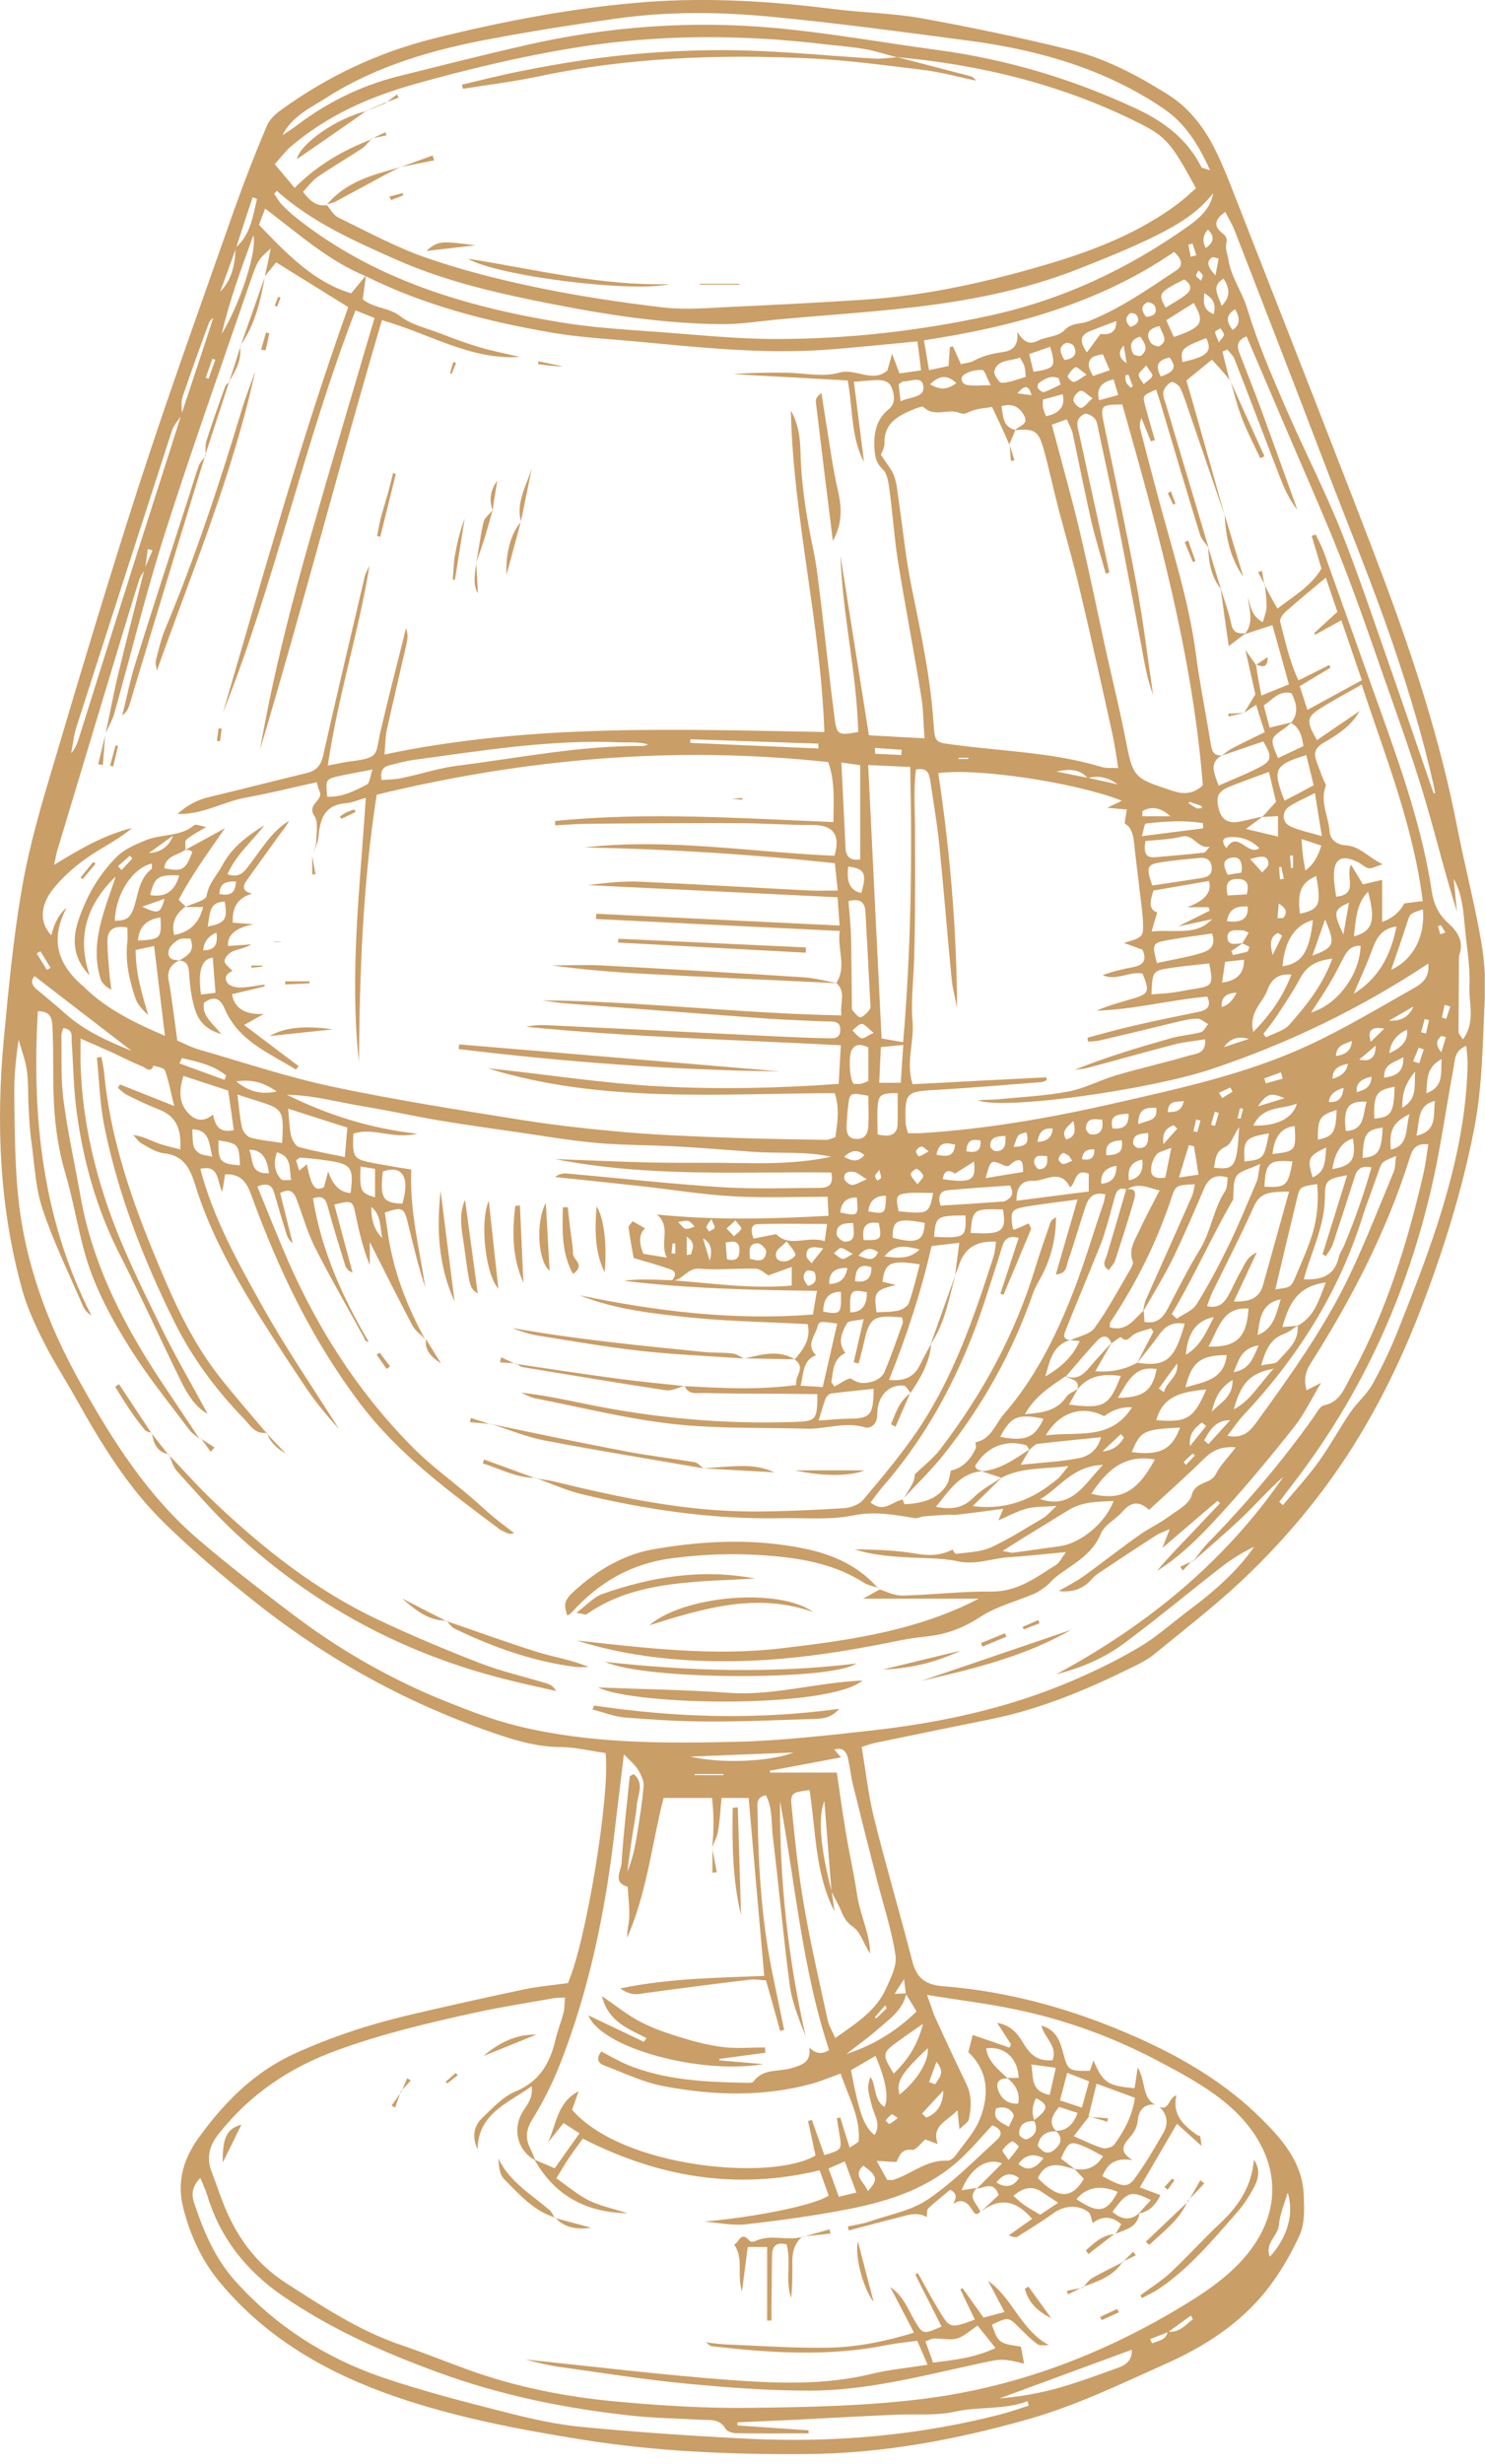 <svg width="82" height="136" viewBox="0 0 82 136" fill="none" xmlns="http://www.w3.org/2000/svg">
<g clip-path="url(#clip0_118_1165)">
<path d="M47.58 96.42C47.81 97.78 47.95 99.06 48.25 100.29C48.91 102.95 49.69 105.57 50.37 108.22C50.61 109.15 51.07 109.54 52.07 109.62C55.81 109.91 59.37 110.93 62.79 112.45C65.34 113.59 67.73 115 69.71 116.99C70.85 118.13 71.92 119.38 71.99 121.13C72.02 121.86 72.06 122.68 71.78 123.32C71.28 124.43 70.64 125.52 69.88 126.47C68.42 128.28 66.48 129.52 64.37 130.46C61.91 131.56 59.48 132.74 56.87 133.49C52.81 134.65 48.7 135.42 44.47 135.44C40.34 135.47 36.21 135.3 32.12 134.64C28.64 134.08 25.17 133.42 21.83 132.27C18.09 130.98 14.72 129.07 12.14 125.96C11.13 124.75 10.5 123.35 10.12 121.86C9.77 120.49 10.08 119.24 10.93 118.04C12.36 116.05 14.01 114.37 16.27 113.34C18.29 112.42 20.39 111.73 22.55 111.22C24.67 110.72 26.79 110.25 28.92 109.8C29.72 109.63 30.54 109.56 31.36 109.45C32.35 107.21 33.7 99.1 33.44 96.75C32.64 96.64 31.8 96.43 30.95 96.42C29.8 96.42 28.72 96.13 27.66 95.78C22.7 94.13 18.17 91.66 14.08 88.41C12.38 87.06 10.72 85.65 9.16 84.14C7.09 82.14 5.6 79.7 4.21 77.21C3.62 76.16 2.97 75.16 2.43 74.09C1.97 73.19 1.54 72.26 1.26 71.3C-0.04 66.7 -0.23 61.99 0.22 57.25C0.47 54.6 0.72 51.95 1.16 49.32C1.5 47.26 2.05 45.21 2.65 43.21C4.29 37.67 5.94 32.13 7.72 26.64C9.37 21.57 11.18 16.56 12.95 11.53C13.5 9.98 14.1 8.45 14.74 6.93C14.89 6.58 15.23 6.27 15.56 6.04C18.11 4.2 20.89 2.89 23.97 2.12C27.84 1.16 31.74 0.41 35.7 0.11C39.15 -0.15 42.6 0.07 46.03 0.5C47.67 0.71 49.33 0.72 50.95 1.02C53.71 1.52 56.46 2.1 59.18 2.77C61.08 3.24 62.82 4.17 64.48 5.21C65.76 6.01 66.62 7.21 67.24 8.55C67.75 9.63 68.16 10.76 68.6 11.87C70.13 15.78 71.67 19.69 73.19 23.6C74.29 26.43 75.4 29.26 76.47 32.11C78.11 36.51 79.55 40.96 80.45 45.58C80.85 47.64 81.38 49.67 81.75 51.73C81.95 52.83 82.05 53.98 81.99 55.09C81.87 57.48 81.87 59.88 81.41 62.26C80.75 65.66 79.72 68.95 78.49 72.17C77.63 74.42 76.62 76.59 75.41 78.67C73.57 81.85 71.28 84.67 68.63 87.18C67.08 88.64 65.38 89.95 63.73 91.3C63.36 91.6 62.91 91.83 62.47 92.04C59.98 93.27 57.42 94.34 54.67 94.89C52.54 95.32 50.41 95.76 48.28 96.2C48.1 96.24 47.93 96.3 47.6 96.41L47.58 96.42ZM64.47 128.68C65.11 128.77 65.45 128.32 65.87 128C65.83 127.93 65.79 127.86 65.76 127.8C65.34 128.1 64.92 128.4 64.5 128.71C64.17 128.84 63.83 128.97 63.5 129.1C63.54 129.18 63.58 129.26 63.62 129.33C63.94 129.17 64.37 129.19 64.48 128.69L64.47 128.68ZM60.09 42.93C60.63 43.05 61.17 43.17 61.71 43.29C61.2 42.9 60.65 42.78 60.06 42.94C59.58 42.4 58.97 42.45 58.33 42.58C58.91 42.7 59.5 42.82 60.09 42.93ZM12.11 16.15C12.81 15.47 12.98 14.6 13.01 13.67C13.84 12.95 13.96 11.94 14.19 10.98C14.11 10.95 14.03 10.92 13.95 10.89C13.64 11.82 13.33 12.76 13.03 13.7C12.73 14.52 12.43 15.35 12.13 16.18C12.03 16.62 11.93 17.06 11.83 17.49C11.73 17.6 11.58 17.68 11.54 17.81C11.04 19.17 10.54 20.54 10.08 21.91C9.98 22.21 10.05 22.56 10.04 22.89C9.85 23.19 9.59 23.46 9.49 23.78C7.72 29.24 5.96 34.7 4.21 40.16C4.07 40.61 4.02 41.1 3.93 41.57C4.15 41.32 4.26 41.04 4.35 40.76C5.42 37.37 6.48 33.97 7.56 30.57C8.38 28 9.21 25.43 10.02 22.86C10.62 21.06 11.22 19.25 11.81 17.45C11.91 17.01 12.02 16.58 12.12 16.14L12.11 16.15ZM68.63 52.05C68.42 52.2 68.2 52.34 67.99 52.49C68.02 52.56 68.06 52.64 68.09 52.71C68.36 52.65 68.63 52.59 68.9 52.52C68.93 52.43 68.96 52.35 68.99 52.26C68.86 52.19 68.73 52.12 68.6 52.06C68.71 51.87 68.83 51.68 68.95 51.48C68.78 51.4 68.71 51.35 68.65 51.35C68.3 51.35 67.78 51.24 67.78 51.72C67.78 52.24 68.28 52.08 68.62 52.05H68.63ZM57.12 117.06C56.61 117.05 56.25 117.24 56.28 117.8C56.28 117.9 56.6 118.11 56.69 118.07C57.17 117.88 57.35 117.53 57.09 117.02C57.9 116.41 57.93 116.16 57.21 115.8C56.983 116.226 56.957 116.646 57.13 117.06H57.12ZM58.31 117.6C58.877 117.6 59.273 117.27 59.5 116.61C59.14 116.5 58.79 116.38 58.48 116.28C58.07 116.79 57.88 117.19 58.34 117.63C57.78 117.61 57.42 117.84 57.3 118.42C57.55 118.75 57.83 118.97 58.23 118.64C58.59 118.33 58.72 117.98 58.3 117.61L58.31 117.6ZM53.93 120.77C53.39 121.3 54 121.65 54.13 122.07C53.86 122.34 53.77 122.09 53.65 121.91C53.39 121.52 53.08 121.32 52.64 121.64C52.75 121.38 52.94 121.11 52.47 120.85C52.08 121.18 51.65 121.51 51.26 121.88C51.16 121.97 51.2 122.2 51.17 122.36C50.58 122.02 50 122.3 49.43 122.43C48.57 122.64 47.72 122.88 46.87 123.1C46.85 123.03 46.83 122.96 46.82 122.88C47.22 122.79 47.62 122.74 48 122.61C49.09 122.23 50.3 122.02 51.23 121.39C52.61 120.46 53.8 119.24 55.04 118.11C55.44 117.75 55.23 117.46 54.79 117.3C54.2 117.93 53.65 118.59 53.02 119.17C51.31 120.75 49.17 121.46 46.96 121.9C45.05 122.28 43.11 122.54 41.18 122.76C40.43 122.84 39.65 122.67 38.88 122.61C41.35 122.4 44.8 121.78 45.76 121.18C45.6 120.74 45.44 120.27 45.26 119.78C40.62 120.9 36.32 120.14 32.18 118.03C31.9 118.42 31.66 118.74 31.43 119.08C31.21 119.41 31 119.76 30.72 120.22C31.35 120.66 31.89 121.13 32.51 121.44C33.12 121.74 33.81 121.88 34.65 122.15C32.24 122.1 30.6 121.1 29.51 119.19C29.88 119.34 30.24 119.5 30.63 119.67C31.09 119.02 31.52 118.41 32 117.74C31.64 117.51 31.38 117.34 31.12 117.17C30.79 117.58 30.53 117.91 30.26 118.24C30.73 117.25 30.76 116.02 31.95 115.42C31.81 115.8 31.7 116.14 31.59 116.44C34.42 119.69 42.7 120.38 45.03 118.96C44.9 118.34 44.76 117.7 44.62 117.06C44.69 117.04 44.76 117.02 44.83 117C45.06 117.65 45.29 118.3 45.52 118.94C46.46 118.66 46.49 118.63 46.37 117.9C46.32 117.57 46.26 117.23 46.21 116.9C46.27 116.89 46.34 116.88 46.4 116.87C46.56 117.39 46.72 117.91 46.92 118.53C47.16 118.35 47.41 118.26 47.42 118.15C47.51 116.83 46.85 115.72 46.42 114.44C45.83 114.65 45.32 114.87 44.8 115.01C42.1 115.74 39.37 115.65 36.66 115.14C35.53 114.93 34.46 114.41 33.38 114C33.08 113.89 32.87 113.68 33.2 113.22C33.68 113.47 34.15 113.75 34.65 113.96C36.74 114.81 38.96 114.91 41.18 114.95C41.33 114.95 41.55 114.97 41.61 114.88C42.15 114.13 43.03 114.36 43.75 114.13C44.29 113.96 44.8 113.82 44.69 113C45.03 113.353 45.393 113.4 45.78 113.14C44.3 108.67 43.92 103.98 43.07 99.39C43.05 103.78 43.51 108.11 44.49 112.39C44.13 111.47 43.74 110.53 43.61 109.57C43.25 106.86 43.01 104.13 42.68 101.42C42.58 100.64 42.68 99.81 42.29 99.08C41.72 99.2 41.83 99.59 41.83 99.91C41.87 102.99 42.05 106.06 42.69 109.09C42.89 110.07 43.1 111.05 43.3 112.03C43.23 112.05 43.15 112.07 43.08 112.09C42.83 111.18 42.57 110.26 42.3 109.3C41.96 109.28 41.66 109.22 41.38 109.26C39.48 109.49 37.58 109.73 35.69 109.99C35.27 110.05 34.87 110.19 34.25 109.74C37.04 109.17 39.63 109.16 42.2 109.05C41.9 105.69 41.62 102.46 41.34 99.23H39.84C39.78 99.89 39.75 100.48 39.65 101.07C39.6 101.38 39.43 101.67 39.32 101.96C39.43 101.06 39.42 100.14 39.32 99.23H36.64C35.98 101.85 35.71 104.5 34.63 106.94C34.62 106.53 34.74 106.13 34.75 105.74C34.76 105.2 34.69 104.67 34.66 104.13C33.82 103.9 34.29 103.27 34.32 102.84C34.42 101.24 34.61 99.65 34.77 98.06C34.77 98.02 34.88 97.98 34.99 97.91C35.61 98.43 35.2 99.08 35.16 99.65C35.11 100.28 34.97 100.91 34.88 101.54C34.79 102.13 34.72 102.71 34.64 103.3C34.93 102.62 35.07 101.93 35.18 101.23C35.32 100.34 35.47 99.46 35.54 98.57C35.56 98.28 35.39 97.93 35.23 97.67C35.06 97.39 34.79 97.18 34.45 96.82C34.26 98.42 34.08 99.87 33.91 101.31C33.4 105.6 32.53 109.81 30.95 113.85C30.53 114.93 30.01 115.98 29.4 116.96C29.03 117.56 29 118.04 29.3 118.62C29.4 118.82 29.48 119.03 29.56 119.23C28.6 118.72 28.28 117.56 28.84 116.59C29.07 116.19 29.44 115.85 29.36 115.14C27.99 116.11 26.41 116.66 26.37 118.62C26.07 117.97 26.13 117.36 26.63 116.89C27.2 116.35 27.76 115.72 28.46 115.43C29.79 114.88 30.37 113.87 30.67 112.58C30.79 112.07 30.99 111.58 31.12 111.07C31.18 110.83 31.17 110.58 31.2 110.25C30.94 110.26 30.76 110.25 30.58 110.28C29.14 110.54 27.69 110.76 26.27 111.07C23.71 111.63 21.16 112.23 18.68 113.13C16.03 114.08 13.8 115.57 12.06 117.79C11.54 118.45 11.39 119.1 11.69 119.87C11.89 120.39 12.07 120.93 12.27 121.45C12.98 123.33 14.07 124.89 15.79 126C17.81 127.3 19.81 128.62 22.11 129.41C23.35 129.83 24.57 130.32 25.8 130.77C28.46 131.74 31.22 132.28 34.02 132.54C36.48 132.77 38.96 132.92 41.43 132.89C44.65 132.85 47.9 132.79 51.09 132.38C56.24 131.72 61.04 129.88 65.48 127.16C66.82 126.34 68.12 125.43 69.08 124.14C71.05 121.48 70.37 118.68 68.3 116.62C67.08 115.41 65.46 114.54 63.92 113.73C61.46 112.43 58.85 111.48 56.12 110.91C54.56 110.58 52.97 110.39 51.19 110.1C51.41 110.7 51.52 111.09 51.69 111.45C52.23 112.64 52.79 113.83 53.36 115.01C53.67 115.65 53.64 116.31 53.5 116.97C53.46 117.14 53.22 117.27 52.98 117.51C52.94 117.09 52.91 116.87 52.87 116.47C52.27 117.09 51.42 117.31 51.78 118.33C51.49 118.22 51.28 118.15 51.09 118.08C50.83 118.3 50.57 118.68 50.36 118.65C49.74 118.57 49.65 119.05 49.5 119.32C49.13 119.3 48.86 119.29 48.41 119.26C48.67 119.74 48.85 120.05 48.99 120.31C49.18 120.31 49.26 120.33 49.32 120.31C50.33 119.99 51.17 119.18 52.33 119.25C52.48 119.25 52.68 119.08 52.78 118.94C53.26 118.27 53.85 117.64 54.13 116.89C54.63 115.59 54.57 114.29 53.47 113.26C53.55 112.94 53.63 112.64 53.71 112.31C54.39 112.54 55.06 112.77 55.74 113.01C55.77 112.95 55.8 112.89 55.83 112.83C55.6 112.48 55.38 112.13 55.06 111.64C55.94 111.8 56.26 112.36 56.58 112.88C56.95 113.48 57.42 113.78 58.12 113.7C58.42 112.91 57.66 112.49 57.51 111.79C58.34 112.05 58.53 112.65 58.7 113.28C58.97 114.29 59 114.3 60.18 114.29C60.24 114.13 60.29 113.97 60.38 113.71C60.9 114.95 61.17 115.12 62.65 115.25C62.7 114.93 62.75 114.6 62.82 114.1C63.29 114.88 63.04 115.76 63.78 116.16C63.14 116.08 62.87 116.53 62.83 117.01C62.79 117.46 62.58 117.74 62.32 118.04C62.02 118.39 61.79 118.76 62.54 119.22C61.52 119.05 61.14 119.48 60.87 120.1C61.99 120.72 62.27 120.77 62.68 120.2C63.26 119.4 63.76 118.55 64.25 117.69C64.53 117.19 64.46 116.69 64.02 116.28C64.57 116.51 64.51 115.78 64.96 115.64C64.71 116.75 65.38 117.3 66.08 117.82C66.14 117.86 66.26 117.87 66.27 117.91C66.31 118.06 66.32 118.21 66.34 118.43C65.83 117.97 65.41 117.59 64.99 117.21C64.27 118.45 63.62 119.56 62.94 120.72C63.31 120.86 63.67 121 64.08 121.15C63.79 121.72 63.45 122.07 62.88 122.16C63.1 121.92 63.31 121.68 63.55 121.42C62.45 120.88 62.25 120.94 61.43 122.07C61.91 122.49 62.4 122.6 62.92 122.13C62.83 122.92 62.17 123.05 61.59 123.28C61.71 123.12 61.82 122.93 61.91 122.75C61.35 122.27 60.81 122.32 60.34 122.69C60.25 122.45 60.24 122.19 60.11 122.09C59.51 121.65 58.75 121.72 58.15 122.16C57.5 122.63 56.83 123.04 56.15 123.46C56.07 123.51 55.9 123.42 55.69 123.38C56.18 123.03 56.59 122.74 56.99 122.46C56.07 121.38 55.16 121.3 54.18 122.05C54.51 121.74 54.85 121.42 55.15 121.14C54.86 120.34 54.36 120.76 53.94 120.79C54.4 120.34 54.85 119.88 55.33 119.4C54.5 119.05 53.57 119.67 53.1 120.88C53.43 120.83 53.7 120.79 53.97 120.75L53.93 120.77ZM55.61 114.68H56.25C56.21 113.57 55.44 112.91 54.45 113.05C54.57 113.81 55.15 114.23 55.65 114.71C55.15 114.69 54.96 114.94 55.13 115.39C55.32 115.87 55.68 116.13 56.22 116.1C56.333 115.56 56.13 115.086 55.61 114.68ZM58.83 75.96C58.03 76.51 57.18 77.02 56.59 78.05C57.58 77.97 58.36 77.87 58.89 77.08C59.02 76.89 59.3 76.8 59.51 76.66C59.35 76.94 59.2 77.21 59.03 77.52C60.97 77.76 61.24 77.61 61.89 75.94C60.95 75.81 60.12 75.89 59.49 76.69C59.66 76.08 59.07 76.16 58.82 75.93C59.4 76.19 59.79 75.91 60.15 75.48C60.54 75.01 60.97 74.56 61.39 74.1C61.1 74.6 60.81 75.1 60.48 75.68C61.35 75.74 62.09 75.6 62.79 75.21C64.46 75.47 64.87 74.97 65.42 73.06C64.79 72.94 64.36 73.16 64 73.67C63.62 74.21 63.19 74.72 62.78 75.24C63.08 74.66 63.39 74.08 63.69 73.5C63.65 73.44 63.6 73.37 63.56 73.31C63.24 73.42 62.89 73.48 62.61 73.65C62.37 73.8 62.24 74.13 61.89 73.8C61.86 73.77 61.55 74.02 61.37 74.14C61.21 73.67 60.88 73.68 60.61 73.97C60 74.61 59.44 75.3 58.86 75.96H58.83ZM71.32 39.87C71.18 39.99 71.05 40.12 70.9 40.22C70.13 40.75 70.12 40.78 70.57 41.84C71.05 41.61 71.53 41.39 71.97 41.18C71.897 40.506 71.667 40.08 71.28 39.9C71.74 39.36 71.59 38.82 71.32 38.26C70.61 38.08 70.29 38.61 69.78 38.93C69.9 39.36 70 39.77 70.11 40.16C70.6 40.04 70.96 39.95 71.31 39.87H71.32ZM50.02 110.04C50 109.85 49.97 109.66 49.92 109.23C49.67 109.62 49.56 109.79 49.4 110.04C49.7 110.03 49.88 110.02 50.05 110.01C49.86 110.93 49.13 111.42 48.49 111.98C47.93 112.47 47.32 112.9 46.74 113.36C48.2 112.88 49.47 112.13 50.61 111.01C50.39 110.65 50.2 110.34 50.02 110.04ZM59.38 119.73C58.61 119.52 57.8 119.16 57.31 120.21C58.31 121.24 59.11 121.5 59.85 120.25C59.68 120.07 59.51 119.89 59.33 119.7C60.01 119.833 60.537 119.6 60.91 119C60.58 118.83 60.27 118.64 59.94 118.5C59.09 118.13 59.02 118.17 58.58 119.13C58.84 119.33 59.11 119.53 59.37 119.73H59.38ZM71.66 73.16C71.41 73.32 71.17 73.52 70.9 73.62C70.15 73.9 69.89 74.49 69.64 75.36C70.05 75.26 70.42 75.29 70.56 75.13C71.04 74.55 71.74 74.07 71.65 73.17C72.58 72.67 72.82 71.77 73.21 70.78C71.61 70.99 71.17 71.99 70.81 73.24C71.17 73.21 71.42 73.19 71.65 73.17L71.66 73.16ZM54.24 81.2C55.26 81.1 56.05 80.51 56.87 79.98C56.74 80.19 56.62 80.4 56.36 80.84C57.61 80.71 58.64 80.67 59.65 80.46C60.1 80.36 60.6 80.05 60.8 79.32C59.56 79.45 58.42 79.55 57.29 79.69C57.13 79.71 56.99 79.9 56.84 80.02C56.78 79.93 56.73 79.79 56.65 79.76C55.51 79.42 54.44 79.87 53.84 80.92C53.88 80.98 53.91 81.06 53.96 81.09C54.05 81.14 54.17 81.16 54.27 81.19C53.01 81.28 52.45 82.23 51.68 83.16C52.62 83.35 53.22 83.2 53.79 82.62C54.23 82.18 54.81 81.89 55.33 81.53C54.82 82.03 54.32 82.53 53.71 83.12C55.67 83.37 57.1 82.7 58.4 81.62C58.58 81.47 58.7 81.27 59 80.91C57.6 81.09 56.4 80.97 55.3 81.56C54.95 81.44 54.59 81.33 54.24 81.21V81.2ZM69.73 45.06C69.46 45.26 69.19 45.46 68.8 45.75C69.46 45.91 69.98 46.03 70.57 46.17V45.04C70.21 45.06 69.95 45.08 69.7 45.09C69.94 44.83 70.18 44.56 70.46 44.25C70.34 43.74 70.21 43.2 70.07 42.6C69.28 42.89 68.59 43.14 67.91 43.41C67.24 43.68 67.11 43.99 67.32 44.72C67.49 45.29 67.88 45.48 68.54 45.33C68.94 45.24 69.33 45.15 69.73 45.06ZM60.13 116.82C59.87 117.15 59.61 117.48 59.29 117.9C59.93 118.17 60.39 118.41 60.87 118.55C61.06 118.61 61.43 118.5 61.54 118.35C62.07 117.61 62.51 116.82 62.67 115.78C61.99 115.53 61.35 115.29 60.55 115C60.38 115.71 60.24 116.27 60.1 116.83L60.12 116.81L60.13 116.82ZM63.12 72.37C63.17 72.15 63.19 71.92 63.28 71.72C64.13 69.81 64.99 67.9 65.83 65.99C65.91 65.8 65.93 65.58 65.98 65.36C64.95 65.41 64.92 65.4 64.68 66.13C63.87 68.56 62.74 70.83 61.32 72.96C61.27 73.03 61.29 73.15 61.28 73.25C62.22 73.53 62.62 72.8 63.15 72.33C63.17 72.54 63.18 72.75 63.2 72.96C63.9 73.08 64.22 72.72 64.49 72.21C65.06 71.12 65.61 70.01 66.26 68.96C66.88 67.94 67 66.72 67.66 65.72C67.78 65.53 67.75 65.24 67.8 64.99C67.11 64.78 66.74 65.02 66.49 65.59C65.93 66.89 65.38 68.19 64.76 69.46C64.27 70.46 63.68 71.4 63.13 72.37H63.12ZM62.19 65.64C61.8 65.51 61.65 65.72 61.56 66.05C61.36 66.77 61.18 67.49 60.95 68.19C60.77 68.74 60.53 69.28 60.31 69.82C59.81 71.06 59.29 72.29 58.8 73.53C58.7 73.79 58.82 73.96 59.12 73.95C58.1 74.23 57.97 75.13 57.72 75.97C58.5 75.51 59.19 74.96 59.62 74.01C59.37 73.99 59.23 73.98 59.1 73.97C59.56 73.75 60.19 73.65 60.45 73.28C61.19 72.25 61.79 71.12 62.43 70.03C62.5 69.91 62.59 69.72 62.55 69.61C62.31 69 62.63 68.51 62.86 68.02C63.22 67.24 63.63 66.48 64.03 65.7C63.44 65.58 62.82 65.2 62.17 65.69L62.2 65.66L62.19 65.64ZM45.92 104.45L45.52 99.4C45.13 100.36 45.34 102.13 45.93 104.43C45.98 104.78 46.03 105.14 46.08 105.49C44.99 103.37 45.06 101.04 44.7 98.79C43.71 98.93 43.63 98.94 43.72 99.79C43.9 101.62 44.09 103.44 44.41 105.25C44.77 107.35 45.26 109.43 45.71 111.52C45.78 111.82 45.96 112.1 46.12 112.48C47.27 111.67 48.36 110.99 48.91 109.78C49.18 109.19 49.54 108.49 49.45 107.91C49.23 106.48 48.76 105.08 48.4 103.66C47.96 101.96 47.53 100.25 47.11 98.54C46.99 98.07 46.94 97.58 46.84 97.1C46.75 96.7 46.56 96.4 46.07 96.56C46.17 96.68 46.28 96.8 46.44 96.99C45.05 97.25 43.78 97.49 42.5 97.73C42.51 97.76 42.53 97.8 42.54 97.83H46.21C46.36 98.87 46.52 100.02 46.71 101.16C46.9 102.3 47.16 103.44 47.33 104.59C47.49 105.68 48.03 106.7 48.05 107.81C47.7 107.32 47.53 106.64 47.11 106.35C46.72 106.08 46.58 105.79 46.43 105.42C46.29 105.09 46.1 104.77 45.94 104.44L45.92 104.45ZM68.69 39.36C68.89 39.03 69.09 38.7 69.32 38.32C69.16 37.6 68.98 36.81 68.77 35.87C69.04 36.25 69.2 36.48 69.36 36.71C69.43 37.23 69.53 37.77 69.65 38.39C70.22 38.16 70.66 37.98 71.17 37.77C70.86 36.64 70.57 35.58 70.26 34.5C69.71 34.68 69.22 34.84 68.73 35C69.26 34.37 68.98 33.66 68.91 32.97C69.06 33.43 69.07 33.97 69.73 34.34C69.82 34.01 69.93 33.76 69.94 33.51C69.94 33.11 69.89 32.71 69.85 32.31C70.05 32.74 70.28 33.14 70.54 33.59C71.47 32.88 72.41 32.33 72.97 31.38C72.78 30.75 72.61 30.16 72.43 29.58C72.5 29.55 72.58 29.53 72.65 29.5C72.8 29.82 72.98 30.14 73.1 30.47C74.2 33.54 75.29 36.61 76.39 39.68C77.5 42.79 78.57 45.92 79.06 49.2C79.17 49.91 79.44 50.47 79.96 50.94C80.49 51.42 80.85 51.96 80.58 52.72C80.57 52.75 80.56 52.79 80.56 52.83C80.56 54.21 80.54 55.59 80.54 56.97C80.54 57.06 80.64 57.14 80.78 57.37C81.5 56.38 81.09 55.35 81.14 54.42C81.19 53.38 81 52.33 80.9 51.29C80.81 50.34 80.76 49.37 80.27 48.5C80.33 49.1 80.39 49.71 80.45 50.31C79.77 48.16 79.25 45.99 78.61 43.86C77.95 41.67 77.17 39.52 76.41 37.36C75.67 35.24 74.94 33.11 74.12 31.02C73.29 28.89 72.36 26.8 71.46 24.7C70.59 22.66 69.71 20.62 68.83 18.56C68.24 18.82 68.31 19.16 68.46 19.54C68.88 20.62 69.31 21.7 69.71 22.79C70.36 24.57 71 26.36 71.64 28.14C71.17 27.55 70.89 26.89 70.63 26.22C69.81 24.09 69 21.95 68.17 19.82C68.09 19.62 67.91 19.47 67.77 19.29C67.68 19.33 67.59 19.37 67.5 19.41C67.63 19.93 67.76 20.44 67.89 20.96C67.6 20.59 67.29 20.25 66.92 19.85C66.46 20.23 66.01 20.59 65.51 21C65.62 21.38 65.73 21.74 65.83 22.09C66.43 24.21 67.03 26.34 67.63 28.46C66.98 26.56 66.32 24.66 65.67 22.75C65.51 22.29 65.37 21.82 65.16 21.39C65.08 21.23 64.76 21.04 64.67 21.09C64.48 21.19 64.28 21.42 64.24 21.63C64.2 21.87 64.33 22.14 64.4 22.38C65.18 25 65.96 27.62 66.74 30.24C66.58 29.99 66.34 29.77 66.26 29.5C65.51 27.08 64.8 24.64 64.07 22.21C64 21.98 63.92 21.74 63.84 21.5C63.11 21.82 63.09 21.82 63.22 22.34C63.39 22.99 63.59 23.64 63.77 24.29C63.7 24.31 63.62 24.33 63.55 24.36C63.38 23.93 63.2 23.5 63.03 23.07C62.93 23.3 62.92 23.51 62.97 23.71C63.28 24.91 63.59 26.1 63.91 27.29C64.69 30.22 65.64 33.1 66.04 36.12C66.25 37.74 66.58 39.34 66.84 40.96C66.9 41.35 66.94 41.73 67.47 41.69C66.74 42.11 67.05 42.66 67.29 43.36C68.06 43.02 68.77 42.74 69.46 42.39C70.24 41.99 70.27 41.79 69.76 40.92C68.99 41.18 68.22 41.44 67.45 41.71C67.65 41.57 67.83 41.41 68.04 41.3C68.61 41 69.2 40.72 69.84 40.41C69.66 39.84 69.52 39.42 69.36 38.9C69.04 39.11 68.86 39.23 68.69 39.35V39.36ZM49.85 82.77C49.87 82.84 49.93 83.02 49.97 83.02C50.88 82.96 51.76 82.79 52.29 81.93C52.41 81.74 52.42 81.48 52.51 81.16C53.1 81.04 53.58 80.6 53.87 79.95C53.92 79.85 53.85 79.6 53.87 79.6C54.73 79.43 54.95 78.61 55.42 78.06C57.02 76.23 58.13 74.09 59.04 71.87C59.78 70.07 60.32 68.19 60.95 66.35C60.99 66.22 61 66.08 61.04 65.92C60.35 65.75 60.09 66.13 59.93 66.62C59.6 67.62 59.31 68.63 58.97 69.62C58.88 69.89 58.9 70.3 58.3 70.34C58.7 68.96 59.08 67.66 59.5 66.2C58.4 66.35 57.51 66.45 56.63 66.6C55.82 66.74 55.77 66.87 55.93 67.83C55.96 67.84 56.01 67.87 56.03 67.86C56.29 67.75 56.54 67.64 56.8 67.52C56.85 67.64 56.96 67.77 56.93 67.84C56.43 69.05 55.92 70.25 55.41 71.46C55.35 71.44 55.29 71.42 55.24 71.4C55.58 70.38 55.91 69.35 56.25 68.32C55.57 68.14 55.43 68.49 55.3 68.92C55.02 69.85 54.71 70.78 54.41 71.71C53.17 75.53 51.37 79.04 48.71 82.09C48.48 82.36 48.28 82.65 48.07 82.92C48.81 83.53 49.27 82.86 49.82 82.77H49.85ZM56.04 23.75C56.24 23.5 56.83 23.45 56.55 22.93C56.3 22.48 55.92 22.23 55.3 22.42C55.4 22.98 55.36 23.56 56.07 23.73C55.96 24 55.85 24.26 55.73 24.53C55.45 23.87 55.15 23.24 54.78 22.46C54.41 22.53 53.91 22.54 53.51 22.74C53.27 22.86 53.15 22.85 52.93 22.77C52.31 22.55 51.59 23.04 51 22.47C50.94 22.41 50.71 22.49 50.57 22.54C49.69 22.91 48.81 23.27 48.84 24.47C48.84 24.74 48.67 25.01 48.64 25.09C48.96 25.6 49.25 25.92 49.38 26.29C49.54 26.74 49.56 27.24 49.64 27.72C49.86 29.24 50.01 30.77 50.31 32.27C50.82 34.8 51.38 37.33 51.55 39.92C51.62 41.03 51.66 40.97 52.73 41.11C55.44 41.47 58.19 41.53 60.83 42.33C61.09 42.41 61.38 42.37 61.75 42.39C61.63 41.66 61.55 41.07 61.42 40.48C60.83 37.81 60.24 35.14 59.61 32.48C59.26 31 58.83 29.53 58.44 28.05C58.16 26.96 57.93 25.87 57.63 24.79C57.34 23.76 57.12 23.65 56.03 23.74L56.04 23.75ZM49.49 3.15C48.95 3.02 48.39 2.82 47.81 2.72C47.11 2.59 46.4 2.54 45.69 2.46C40.98 1.89 36.27 1.88 31.58 2.66C28.66 3.14 25.79 3.83 22.94 4.63C20.4 5.34 18.08 6.37 16.08 8.07C15.75 8.35 15.5 8.7 15.17 9.06C15.58 9.55 15.9 9.93 16.27 10.37C17.54 9.09 18.96 8.29 20.51 7.69C20.32 7.85 20.18 8.07 19.98 8.2C19.17 8.73 18.33 9.22 17.53 9.77C17.22 9.99 16.99 10.32 16.73 10.59C17.13 11.11 17.5 11.41 18.05 11.32C18.24 11.54 18.41 11.87 18.67 12C20.25 12.77 21.81 13.62 23.46 14.2C25.44 14.89 27.48 15.41 29.53 15.84C31.87 16.33 34.25 16.69 36.63 16.97C37.83 17.11 39.08 17 40.3 16.94C42.77 16.83 45.24 16.7 47.71 16.54C51.17 16.32 54.53 15.56 57.85 14.58C60.38 13.83 62.82 12.88 64.97 11.3C65.35 11.02 65.7 10.69 66.04 10.39C64.69 7.91 64.41 7.55 62.87 6.78C58.66 4.67 54.16 3.57 49.49 3.15ZM52.54 85.44C52.63 85.55 52.72 85.77 52.79 85.76C53.44 85.67 54.14 85.66 54.72 85.4C55.73 84.94 56.66 84.33 57.62 83.77C57.82 83.65 57.97 83.46 58.34 83.11C57.6 83.17 57.11 83.14 56.66 83.27C56.13 83.42 55.64 83.69 55.13 83.91C55.19 83.76 55.25 83.62 55.4 83.27C54.42 83.4 53.62 83.51 52.82 83.6C52.65 83.62 52.47 83.58 52.3 83.6C51.87 83.62 51.44 83.65 51.01 83.69C50.85 83.7 50.68 83.81 50.53 83.79C49.39 83.6 48.3 83.39 47.1 83.64C45.81 83.9 44.44 83.76 43.1 83.79C39.38 83.86 35.72 83.33 32.11 82.46C31.26 82.25 30.44 81.88 29.61 81.58C29.92 81.66 30.25 81.68 30.58 81.76C34.18 82.64 37.79 83.41 41.52 83.42C43.2 83.42 44.89 83.34 46.57 83.24C46.95 83.22 47.43 83.05 47.66 82.78C48.7 81.55 49.73 80.32 50.64 78.99C52.64 76.05 53.78 72.71 54.86 69.36C54.94 69.1 54.96 68.81 55 68.53C53.94 68.47 53.267 68.88 52.98 69.76C52.91 69.97 52.82 70.17 52.74 70.37C52.81 69.83 52.88 69.28 52.97 68.59C52.4 68.66 51.95 68.71 51.44 68.77C50.86 71.31 50.07 73.72 49.09 76.16C49.98 76.24 50.48 75.98 50.8 75.33C50.99 74.93 51.21 74.55 51.42 74.16C51.34 75.19 50.84 76.04 50.28 76.87C50.17 76.75 50.04 76.48 49.89 76.47C49.08 76.41 48.44 77.03 48.44 78.07C48.44 78.67 48.01 78.85 47.77 78.78C46.67 78.44 45.62 78.88 44.55 78.85C42.08 78.78 39.6 78.86 37.15 78.59C34.59 78.3 32.07 77.67 29.54 77.17C29.27 77.12 29.02 76.96 28.76 76.86C29.99 76.99 31.15 77.24 32.32 77.48C36.11 78.26 39.94 78.61 43.81 78.48C45.09 78.44 45.12 78.38 45.14 76.94C44.32 76.94 43.5 76.92 42.69 76.92C41.42 76.91 40.15 76.92 38.88 76.88C38.5 76.87 38.02 77.01 37.81 76.5C39.83 76.61 41.85 76.72 43.97 76.44C43.86 75.93 44.54 75.5 43.88 75.03C44.36 74.48 44.79 73.9 44.6 73.08C42.43 72.96 40.29 72.93 38.18 72.72C36.1 72.5 33.99 72.28 32.01 71.49C36.24 72.37 40.49 72.89 44.89 72.55C44.96 72.13 45.02 71.75 45.11 71.24C41.46 71.2 37.95 71.11 34.46 70.69C34.9 70.62 35.35 70.61 35.79 70.62C36.24 70.62 36.69 70.65 37.14 70.66C39.31 70.82 41.48 71.15 43.72 70.95V69.92C43.23 70.1 42.85 70.24 42.43 70.39C42.24 70.28 41.99 70.03 41.73 70.02C40.7 69.99 39.66 70.11 38.63 70.02C37.94 69.96 37.7 70.68 37.1 70.68C37.28 70.45 37.4 70.19 37.03 70.06C36.39 69.83 35.73 69.65 34.99 69.43C34.9 68.94 34.79 68.35 34.71 67.76C34.7 67.65 34.85 67.53 34.93 67.4C35.19 67.55 35.41 67.67 35.62 67.79C35.287 68.096 35.257 68.566 35.53 69.2C35.85 69.25 36.21 69.31 36.82 69.41C36.4 68.56 37.09 67.73 36.28 67.03C39.42 67.35 42.54 67.28 45.75 67.1C45.73 66.71 45.72 66.44 45.7 66.05C43.94 66.05 42.25 66.12 40.57 66.03C38.89 65.94 37.21 65.67 35.54 65.48C33.91 65.3 32.28 65.13 30.65 64.96C30.89 64.77 31.12 64.75 31.34 64.77C34.17 65.02 37 65.34 39.84 65.52C41.59 65.63 43.36 65.57 45.12 65.56C45.55 65.56 46.09 65.57 45.9 64.71C40.9 64.65 35.85 64.99 30.65 63.97C32.57 64.04 34.25 64.12 35.93 64.16C37.62 64.19 39.3 64.16 40.99 64.19C42.63 64.22 44.27 64.19 45.9 63.84C44.47 63.53 43.03 63.67 41.6 63.57C40.18 63.47 38.76 63.35 37.33 63.27C35.87 63.19 34.4 63.21 32.95 63.08C31.49 62.95 30.05 62.7 28.6 62.49C27.15 62.28 25.7 62.08 24.26 61.84C22.86 61.6 21.47 61.29 20.06 61.06C18.66 60.83 17.29 60.44 15.84 60.42C18.05 61.51 20.36 62.27 23.04 62.57C21.7 62.9 20.6 62.19 19.51 62.57C19.45 63.9 19.51 63.98 20.67 64.2C21.36 64.33 22.05 64.44 22.71 64.55C22.61 66.83 23.17 68.92 23.48 71.05C23.09 69.87 22.81 68.68 22.52 67.49C22.32 66.65 22.21 66.59 21.25 66.92C21.29 67.21 21.34 67.5 21.38 67.8C21.66 69.99 22.42 72.01 23.48 73.93C23.26 73.66 22.94 73.46 22.78 73.17C22 71.69 21.25 70.19 20.42 68.55V69.83C20.04 68.9 19.83 67.96 19.63 67.01C19.47 66.26 19.45 66.24 18.46 66.48C18.8 67.74 19.13 68.99 19.47 70.24C19.22 70.14 19.11 69.99 19.06 69.83C18.74 68.79 18.41 67.76 18.13 66.71C18.01 66.27 17.92 65.92 17.28 66.14C17.75 69.02 18.9 71.57 20.36 74.06C20.15 74.05 20.14 73.9 20.07 73.77C19.18 72.13 18.23 70.51 17.39 68.84C16.97 68.01 16.72 67.09 16.39 66.22C16.25 65.85 16.07 65.53 15.47 65.84C15.7 66.76 15.93 67.69 16.16 68.61C15.97 68.46 15.87 68.28 15.81 68.09C15.58 67.34 15.36 66.59 15.14 65.83C15.01 65.37 14.73 65.28 14.21 65.48C14.68 66.64 15.13 67.75 15.59 68.85C17.31 72.98 19.65 76.72 22.81 79.9C23.78 80.88 24.92 81.7 25.97 82.6C26.37 82.94 26.75 83.3 27.15 83.64C27.55 83.98 27.98 84.29 28.39 84.61C28.2 84.68 28.1 84.65 28 84.61C27.86 84.55 27.72 84.49 27.6 84.41C24.82 82.32 22.02 80.29 19.87 77.44C17.21 73.92 15.36 70.04 13.87 65.94C13.61 65.21 13.27 64.78 12.43 64.81C12.39 65.08 12.35 65.32 12.27 65.78C11.96 65.13 12.11 64.27 11.06 64.51C11.77 67.21 13.1 69.6 14.42 71.97C15.73 74.34 17.27 76.57 18.72 78.87C18.09 78.18 17.49 77.46 16.97 76.7C16.03 75.3 15.1 73.89 14.21 72.46C12.83 70.22 11.56 67.93 10.78 65.4C10.5 64.49 10.14 63.76 9.05 63.65C8.62 63.6 8.21 63.33 7.82 63.11C7.64 63.01 7.51 62.8 7.36 62.64C7.88 62.71 8.27 62.92 8.68 63.08C9.07 63.23 9.49 63.31 9.95 63.44C10.03 62.31 9.73 61.6 8.77 61.23C8.18 61 7.6 60.72 7.03 60.44C6.84 60.35 6.68 60.18 6.51 60.04C6.55 59.98 6.59 59.91 6.62 59.85C7.53 60.21 8.44 60.57 9.62 61.04C9.41 60.2 9.31 59.62 9.11 59.08C9.05 58.93 8.7 58.89 8.48 58.81C8.31 59.26 8.02 58.92 7.85 58.85C7.29 58.63 6.76 58.35 6.22 58.1C5.69 57.86 5.16 57.63 4.45 57.32C4.45 57.93 4.44 58.34 4.45 58.74C4.53 61.54 5.12 64.26 6.05 66.88C6.8 68.99 7.8 71.02 8.79 73.04C9.61 74.74 10.57 76.37 11.47 78.04C10.8 77.66 10.38 77 10.04 76.32C8.88 73.97 7.81 71.58 6.62 69.25C5.34 66.75 4.6 64.1 4.23 61.34C4.06 60.08 4.05 58.8 3.96 57.53C3.94 57.22 4.07 56.82 3.5 56.74C3.46 56.87 3.39 57.01 3.39 57.14C3.41 58.34 3.35 59.55 3.51 60.74C3.74 62.52 4.14 64.28 4.45 66.05C5.15 69.98 6.98 73.4 9.18 76.66C9.8 77.58 10.41 78.5 11.03 79.43C10.85 79.25 10.61 79.12 10.46 78.92C9.38 77.48 8.24 76.08 7.28 74.57C6.18 72.83 5.18 71.02 4.64 69.01C4.26 67.6 4.02 66.15 3.61 64.76C3.09 63.01 2.94 61.23 2.94 59.43C2.94 58.53 2.94 57.63 2.9 56.73C2.88 56.32 2.87 55.8 2.09 55.81C1.75 61.67 2.34 67.31 5.05 72.61C4.83 72.46 4.67 72.29 4.59 72.1C3.82 70.32 2.96 68.56 2.35 66.73C1.95 65.54 1.91 64.24 1.73 62.98C1.64 62.35 1.61 61.71 1.58 61.08C1.54 60.41 1.58 59.72 1.48 59.06C1.4 58.49 1.18 57.94 1.03 57.38C0.87 58.44 0.77 59.48 0.79 60.52C0.81 62.32 0.82 64.12 0.99 65.91C1.35 69.66 2.64 73.13 4.48 76.4C6.25 79.56 8.18 82.59 10.96 84.97C12.7 86.46 14.51 87.85 16.34 89.23C18.9 91.15 21.67 92.72 24.64 93.91C25.96 94.44 27.3 94.95 28.67 95.28C32.61 96.23 36.63 96.23 40.65 96.13C43.11 96.07 45.56 95.79 48.01 95.52C51.83 95.1 55.57 94.31 59.12 92.8C60.43 92.24 61.72 91.62 62.94 90.89C63.93 90.3 64.8 89.5 65.73 88.81C67.05 87.82 68.29 86.75 69.26 85.36C68.6 85.68 67.98 86.06 67.41 86.51C65.61 87.91 63.85 89.38 62.01 90.74C60.92 91.54 59.65 92.07 58.33 92.4C63.34 89.7 67.63 86.21 70.87 81.5C70.09 82.17 69.42 82.95 68.68 83.66C67.77 84.54 66.8 85.35 65.85 86.2C66.12 85.9 66.33 85.55 66.6 85.26C68.75 83.06 70.75 80.73 72.53 78.22C72.7 77.98 72.88 77.61 73.11 77.56C74 77.38 74.23 76.63 74.58 75.99C76.53 72.44 77.72 68.62 78.62 64.69C78.73 64.19 78.78 63.68 78.87 63.16C78.09 63.06 77.96 63.54 77.81 64.01C76.54 68.01 74.63 71.69 72.39 75.22C72.06 75.73 71.99 76.18 72.15 76.73C72.35 76.62 72.54 76.53 72.95 76.32C72.37 77.29 72 78.08 71.47 78.74C70.24 80.3 68.97 81.83 67.64 83.3C66.51 84.55 65.34 85.79 63.89 86.7C64.43 86.04 65.02 85.43 65.61 84.82C66.2 84.2 66.78 83.58 67.37 82.96C67.32 82.92 67.28 82.88 67.23 82.83C66.28 83.64 65.33 84.45 64.19 85.43C64.37 84.96 64.45 84.76 64.59 84.39C64.22 84.56 64.01 84.62 63.83 84.74C62.76 85.43 61.7 86.13 60.64 86.84C60.52 86.92 60.4 87.02 60.3 87.14C59.82 87.69 59.23 87.9 58.46 87.81C58.9 87.55 59.39 87.31 59.84 86.99C60.87 86.25 61.86 85.46 62.9 84.73C63.41 84.36 64 84.1 64.51 83.72C64.99 83.37 65.68 83.01 65.8 82.53C66 81.73 66.84 81.94 67.13 81.37C67.38 80.87 67.8 80.46 68.24 79.88C67.35 79.81 66.9 80.1 66.44 80.55C65.49 81.49 64.48 82.38 63.45 83.33C62.83 82.76 62.39 82.95 61.96 83.45C61.59 83.87 60.98 84.16 60.79 84.64C60.29 85.86 59.18 86.34 58.26 87.07C58.09 87.21 57.95 87.4 57.78 87.53C57.56 87.7 57.33 87.87 57.08 87.97C56.09 88.39 55.01 88.66 54.13 89.24C53.28 89.79 52.43 90.14 51.45 90.28C50.86 90.36 50.26 90.41 49.67 90.54C46.65 91.16 43.62 91.64 40.53 91.68C37.58 91.72 34.67 91.43 31.84 90.54C35.6 90.95 39.36 91.42 43.16 90.97C46.9 90.53 50.62 90.01 54.05 88.23H47.66C48.13 87.97 48.35 87.85 48.58 87.72C48.98 87.86 49.41 88.07 49.84 88.06C51.48 88.02 53.12 87.82 54.76 87.84C56.2 87.85 57.22 87.05 58.32 86.36C58.5 86.25 58.6 86.01 58.86 85.66C57.67 85.77 56.71 85.88 55.75 85.94C54.8 85.99 53.91 86.39 52.9 86.17C51.93 85.96 50.9 86.01 49.89 85.94C48.97 85.88 48.06 85.79 47.19 85.51C48.36 85.52 49.52 85.56 50.66 85.76C51.36 85.88 51.98 85.83 52.59 85.53L52.54 85.44ZM7.99 31.45C7.88 31.64 7.74 31.82 7.68 32.02C7.35 33.06 7.04 34.1 6.72 35.14C5.54 39.05 4.36 42.97 3.18 46.88C3.1 47.16 3.05 47.44 2.99 47.73C4.38 46.88 5.73 46.08 7.29 45.7C6.82 46.1 6.3 46.42 5.77 46.73C4.69 47.36 3.7 48.1 2.92 49.08C2.2 49.99 2.18 50.96 2.84 51.62C2.987 50.953 3.267 50.443 3.68 50.09C2.7 51.94 3.25 53.31 4.64 54.47C4.67 54.49 4.69 54.53 4.72 54.55C5.93 55.71 7.39 56.43 9.11 57.17C8.89 55.4 8.71 53.86 8.51 52.21C8.2 52.28 7.87 52.35 7.49 52.43C7.49 53.73 7.84 54.85 8.18 56.01C7.87 55.74 7.6 55.45 7.48 55.1C7.14 54.1 6.91 53.08 7.03 52.01C7.06 51.73 7.03 51.45 7.03 51.19C6.29 51.05 5.93 51.32 5.93 51.92C5.93 52.59 6.01 53.26 6.06 53.92C6.08 54.15 6.12 54.38 6.15 54.62C5.81 54.46 5.62 54.24 5.54 53.99C4.95 51.99 5.8 50.2 6.39 48.37C4.83 49.88 4.21 51.65 4.95 53.83C4.08 52.96 3.96 51.93 4.31 50.86C4.74 49.53 5.43 48.31 6.42 47.31C6.86 46.87 7.43 46.63 8.03 46.38C8.91 46.01 9.95 46.2 10.73 45.54C10.82 45.47 11.07 45.59 11.39 45.64C10.91 45.93 10.57 46.1 10.29 46.34C10.19 46.43 10.25 46.7 10.24 46.89C9.84 47.21 9.14 47.21 9.07 47.92C10.08 48.12 10.25 48.02 10.62 47.01C10.56 46.98 10.5 46.93 10.43 46.92C10.36 46.9 10.28 46.92 10.21 46.92C10.95 46.52 11.69 46.11 12.42 45.71C11.91 46.45 11.4 47.16 10.92 47.89C10.55 48.45 10.2 49.03 9.88 49.63C9.85 49.68 10.12 49.9 10.25 50.03C9.663 50.463 9.453 50.986 9.62 51.6C10.48 51.446 11.01 50.933 11.21 50.06H10.22C10.64 49.86 11.37 49.7 11.41 49.44C11.52 48.75 11.98 48.31 12.27 47.77C12.79 46.78 13.66 46.12 14.6 45.55C13.92 46.44 13.03 47.17 12.56 48.25C13.26 48.5 13.53 48.06 13.82 47.67C14.47 46.82 15.01 45.88 15.96 45.3C15.82 45.59 15.61 45.83 15.42 46.09C14.83 46.91 14.24 47.73 13.65 48.55C13.43 48.86 13.3 49.17 13.92 49.32C13.03 49.59 12.83 50.16 12.85 50.92C13.28 50.95 13.64 50.98 14 51.01C13.013 51.203 12.543 51.603 12.59 52.21C13.02 52.18 13.45 52.15 13.88 52.12C13.54 52.33 13.16 52.37 12.82 52.52C12.63 52.61 12.39 52.87 12.4 53.04C12.41 53.23 12.68 53.41 12.84 53.59C12.54 53.7 12.34 53.95 12.56 54.25C12.68 54.41 12.99 54.5 13.21 54.5C13.68 54.5 14.14 54.4 14.61 54.34V54.44C14.01 54.59 13.41 54.73 12.81 54.87C12.943 55.65 13.53 56.013 14.57 55.96C14.25 56.14 13.95 56.3 13.48 56.57C14.57 57.39 15.53 58.12 16.49 58.84C16.44 58.9 16.39 58.96 16.34 59.03C14.86 58.11 13.16 57.46 12.4 55.66C12.15 55.06 11.79 54.96 11.27 55.34C11.12 56.04 11.7 56.43 12.22 57.07C11.27 56.8 10.93 56.25 10.75 55.66C10.56 55.03 10.48 54.35 10.44 53.68C10.41 53.27 10.31 53.04 9.89 53.01C10.35 52.76 10.8 52.5 10.51 51.8C10.28 51.81 10.03 51.76 9.86 51.86C9.64 51.99 9.38 52.21 9.32 52.44C9.21 52.88 9.53 53.02 9.92 52.99C9.42 53.23 9.2 53.59 9.32 54.16C9.43 54.67 9.48 55.2 9.56 55.71C9.63 56.24 9.7 56.76 9.79 57.43C10.12 57.57 10.55 57.8 11.01 57.93C13.46 58.64 15.89 59.45 18.38 59.98C21.78 60.7 25.23 61.24 28.67 61.79C30.67 62.11 32.69 62.33 34.7 62.5C36.64 62.66 38.59 62.73 40.54 62.8C42.23 62.86 43.91 62.88 45.6 62.91C45.77 62.91 45.94 62.82 46.13 62.76C46.24 61.95 46.38 61.19 46.09 60.33C39.66 60.35 33.2 60.9 26.93 58.96C30.12 59.28 33.3 59.8 36.49 59.96C39.73 60.13 42.99 60.06 46.31 59.82C46.35 59.06 46.39 58.44 46.43 57.69C40.58 57.38 34.81 57.24 29.07 56.67C29.44 56.58 29.81 56.56 30.18 56.58C31.72 56.65 33.25 56.73 34.79 56.8C37.49 56.93 40.18 57.07 42.88 57.2C43.78 57.24 44.68 57.28 45.58 57.3C45.93 57.3 46.41 57.4 46.4 56.82C46.4 56.33 45.99 56.38 45.65 56.37C45.5 56.37 45.35 56.37 45.2 56.36C44.23 56.31 43.25 56.28 42.28 56.21C38.61 55.94 34.95 55.66 31.28 55.38C30.83 55.35 30.39 55.27 29.94 55.21C35.44 55.26 40.9 55.94 46.46 56.04C46.37 55.35 46.74 54.74 46.18 54.25C46.77 53.34 46.22 52.4 46.37 51.38C41.81 51.16 37.36 50.94 32.91 50.72C32.91 50.62 32.92 50.52 32.93 50.43C37.37 50.65 41.81 50.86 46.36 51.08C46.33 50.61 46.29 50.11 46.25 49.52C41.58 49.29 37.02 49.07 32.46 48.85C33.41 48.73 34.37 48.62 35.32 48.66C38.46 48.8 41.6 48.99 44.75 49.15C45.22 49.17 45.69 49.15 46.26 49.15C46.2 48.56 46.15 48.13 46.1 47.64C41.44 47.14 36.87 46.86 32.28 46.77C36.91 46.24 41.5 47.04 46.08 47.23C46.47 45.9 45.83 45.52 44.82 45.53C43.47 45.54 42.12 45.43 40.77 45.43C38.07 45.42 35.37 45.44 32.67 45.46C32 45.46 31.32 45.52 30.65 45.55C30.65 45.47 30.65 45.39 30.65 45.31C35.75 44.8 40.86 45.16 46.02 45.37C46.04 44.13 46.1 43.06 45.73 42.06C37.26 41.14 29 41.87 20.8 43.86C20.03 48.8 19.86 53.69 19.82 58.6C19.29 53.77 19.88 48.96 20.2 44.03C19.74 44.16 19.43 44.31 19.1 44.33C17.93 44.42 17.67 45.18 17.59 46.17C17.56 46.51 17.38 46.85 17.26 47.19C17.34 46.95 17.45 46.7 17.46 46.45C17.47 45.97 17.59 45.37 17.36 45.03C16.91 44.38 17.9 44.18 17.64 43.66C17.58 43.54 17.56 43.39 17.49 43.17C16.17 43.46 14.9 43.78 13.62 44.01C12.33 44.24 11.17 44.98 9.8 44.92C10.3 44.47 10.85 44.16 11.5 44C13.32 43.57 15.13 43.1 16.95 42.66C17.5 42.53 17.73 42.21 17.85 41.67C18.59 38.38 19.37 35.1 20.14 31.82C20.19 31.61 20.31 31.42 20.4 31.22C19.81 34.89 18.66 38.42 18.1 42.25C18.66 42.15 19.01 42.06 19.37 42.02C21.01 41.81 20.71 41.65 21.01 40.37C21.45 38.47 21.95 36.57 22.42 34.67C22.54 34.99 22.51 35.29 22.44 35.57C22.08 37.14 21.71 38.71 21.36 40.28C21.28 40.66 21.28 41.06 21.23 41.64C29.37 39.93 37.43 40.26 45.52 40.4C45.31 34.34 43.8 28.57 43.67 22.66C44.07 23.35 44.18 24.12 44.2 24.89C44.24 26.73 44.53 28.54 44.91 30.34C45.12 31.33 45.21 32.34 45.34 33.34C45.59 35.42 45.81 37.51 46.08 39.6C46.2 40.57 46.29 40.6 47.39 40.4C47.31 37.14 46.52 33.94 46.41 30.67C46.93 33.95 47.45 37.24 47.98 40.58C49 40.64 49.95 40.69 51.05 40.75C50.99 39.93 50.99 39.14 50.86 38.38C50.46 35.9 49.98 33.43 49.58 30.95C49.38 29.69 49.3 28.41 49.13 27.15C49.07 26.71 49.02 26.16 48.74 25.9C48.32 25.5 48.3 25.08 48.28 24.6C48.26 23.82 48.42 23.12 49.07 22.59C49.45 22.28 49.4 21.86 49.26 21.45C49.11 21 48.73 20.97 48.34 20.98C47.98 21 47.62 21.03 47.15 21.07C47.35 22.63 47.53 24.07 47.71 25.5C46.97 24.1 47.1 22.53 46.81 21C44.66 20.88 42.57 20.76 40.49 20.65C41.47 20.57 42.44 20.56 43.42 20.57C44.39 20.58 45.43 20.83 46.33 20.57C47.26 20.3 48.16 21.16 49 20.45C49.08 20.18 49.15 19.91 49.26 19.53C49.42 19.95 49.54 20.26 49.67 20.61C50.08 20.55 50.43 20.5 50.86 20.44C50.79 19.85 50.73 19.35 50.66 18.84C48.85 19.01 47.18 19.19 45.5 19.31C42.08 19.54 38.68 19.18 35.28 18.86C33.68 18.71 32.06 18.63 30.48 18.36C26.93 17.75 23.44 16.86 20.19 15.24C18.13 14.39 16.49 12.91 14.64 11.51C14.48 11.93 14.37 12.22 14.3 12.41C15.85 14.02 17.3 15.55 19.39 16.19C19.69 15.83 19.95 15.51 20.21 15.2C20.15 15.64 20.09 16.07 20.03 16.52C20.66 17.03 21.47 16.96 22.1 17.45C22.7 17.92 23.52 18.1 24.25 18.38C24.98 18.66 25.72 18.94 26.47 19.16C27.2 19.38 27.96 19.52 28.7 19.7C26 19.88 23.75 18.43 21.09 17.67C18.76 25.56 16.71 33.51 14.36 41.37C15.06 37.34 16.07 33.39 17.19 29.47C18.32 25.51 19.5 21.57 20.68 17.55C20.33 17.41 20.03 17.29 19.63 17.13C16.79 24.46 15.19 32.12 12.31 39.34C14.51 31.84 16.6 24.31 19.23 16.95C17.83 16.08 16.54 15.28 15.25 14.48C15.03 14.75 14.82 15 14.62 15.25C14.73 14.81 14.82 14.35 14.95 13.71C14.26 14.34 14.24 14.33 13.82 15.54C12.23 20.17 10.59 24.79 9.1 29.45C8.06 32.73 7.24 36.07 6.31 39.38C6.2 39.76 5.99 40.11 5.83 40.47C6.07 39.4 6.26 38.31 6.52 37.23C6.99 35.28 7.5 33.34 7.98 31.4C8.13 31.06 8.27 30.72 8.42 30.37C8.33 30.35 8.24 30.32 8.16 30.3C8.11 30.68 8.06 31.05 8.01 31.43L7.99 31.45ZM57.78 59.45C57.78 59.5 57.79 59.56 57.8 59.61C57.71 59.65 57.63 59.71 57.54 59.72C55.59 59.87 53.65 60.04 51.7 60.15C50.04 60.24 49.95 60.29 50.01 61.98C50.01 62.15 50.09 62.33 50.14 62.54C50.41 62.54 50.63 62.55 50.85 62.54C54.42 62.32 57.93 61.71 61.41 60.92C65.1 60.08 68.83 59.28 72.28 57.68C74.28 56.75 76.18 55.6 78.1 54.52C78.55 54.27 78.95 53.92 78.87 53.18C75.09 55.68 71.14 57.58 66.94 58.99C63.61 60.12 55.52 61.28 54.01 60.73C54.37 60.68 54.74 60.71 55.1 60.67C56.4 60.55 57.72 60.48 59 60.24C59.91 60.07 60.76 59.6 61.65 59.34C62.98 58.95 64.33 58.65 65.65 58.26C66.02 58.15 66.6 58.18 66.55 57.36C65.97 57.45 65.43 57.5 64.9 57.63C63.3 58.04 61.71 58.5 60.12 58.92C59.86 58.99 59.59 59.01 59.32 59.05C61.08 58.34 62.86 57.81 64.66 57.3C65.2 57.15 65.77 57.11 66.31 56.97C66.47 56.93 66.58 56.68 66.71 56.52C66.51 56.41 66.31 56.22 66.11 56.22C65.74 56.22 65.37 56.31 65 56.4C63.58 56.74 62.16 57.09 60.74 57.42C60.53 57.47 60.3 57.47 60.08 57.49L60.05 57.27C60.91 57.04 61.77 56.8 62.64 56.6C63.81 56.33 64.99 56.09 66.16 55.85C66.63 55.75 66.92 55.57 66.66 55C64.59 55.19 62.6 55.72 60.55 55.78C61.18 55.5 61.82 55.33 62.47 55.14C63.45 54.86 63.5 54.74 63.09 53.73C62.36 53.59 61.64 54.16 60.89 53.82C61.45 53.61 62.02 53.48 62.6 53.37C63.2 53.25 63.32 52.91 63.08 52.41C62.77 52.3 62.47 52.19 62.06 52.04C63.13 51.73 63.15 51.72 63.11 50.81C63.09 50.36 63.02 49.92 62.97 49.47C62.87 48.64 62.77 47.81 62.67 46.98C62.6 46.38 62.62 45.75 62.1 45.44C62.14 45.17 62.18 44.95 62.22 44.68C61.83 44.64 61.53 44.62 61.14 44.58C61.46 44.43 61.67 44.33 61.95 44.19C59.4 43.19 53.98 42.37 51.81 42.67C52.46 46.95 52.82 51.27 52.85 55.6C52.73 55.05 52.59 54.5 52.54 53.95C52.3 51.49 52.11 49.02 51.86 46.56C51.74 45.4 51.54 44.25 51.37 43.1C51.31 42.73 51.24 42.34 50.58 42.47C50.43 43.61 50.53 44.76 50.53 45.91C50.53 47.07 50.54 48.24 50.53 49.4C50.53 50.56 50.51 51.73 50.48 52.89C50.45 54.05 50.29 55.23 50.39 56.38C50.49 57.5 50.01 58.61 50.39 59.84C52.86 59.71 55.3 59.58 57.74 59.46L57.78 59.45ZM61.25 31.6C61.19 31.62 61.12 31.64 61.06 31.67C60.79 30.7 60.49 29.74 60.26 28.76C59.89 27.15 59.58 25.53 59.23 23.92C59.18 23.68 59.04 23.46 58.91 23.14C58.56 23.27 58.26 23.37 58.08 23.44C58.62 25.48 59.16 27.39 59.62 29.32C60.14 31.51 60.59 33.72 61.07 35.92C61.42 37.5 61.81 39.06 62.12 40.64C62.57 42.95 62.56 42.93 64.76 43.65C65.4 43.86 65.92 43.81 66.42 43.34C65.85 36.13 63.93 29.21 61.97 22.32C60.8 22.33 60.75 22.38 60.95 23.35C61.55 26.29 62.19 29.22 62.74 32.17C63.12 34.21 63.37 36.28 63.67 38.34C63.33 37.45 63.19 36.53 63.02 35.62C62.6 33.37 62.19 31.13 61.74 28.89C61.39 27.12 61 25.37 60.63 23.61C60.59 23.43 60.56 23.21 60.44 23.09C60.31 22.95 60.06 22.81 59.91 22.84C59.74 22.88 59.53 23.1 59.5 23.27C59.46 23.51 59.55 23.78 59.61 24.04C60.16 26.56 60.71 29.08 61.26 31.6H61.25ZM44.65 134.11C44.65 134.17 44.65 134.24 44.65 134.3C43.32 134.3 41.98 134.31 40.65 134.29C40.45 134.29 40.15 134.19 40.06 134.04C39.75 133.5 39.26 133.57 38.78 133.55C37.51 133.48 36.23 133.46 34.96 133.33C31.3 132.94 27.72 132.22 24.24 130.95C21.2 129.84 18.27 128.55 15.59 126.7C13.57 125.3 12.15 123.5 11.44 121.15C11.35 120.85 11.21 120.56 11.06 120.2C10.6 120.67 10.57 121.1 10.71 121.55C11.23 123.12 11.86 124.63 12.99 125.89C15.22 128.38 17.96 130.12 21.09 131.2C23.32 131.96 25.61 132.55 27.9 133.13C29.31 133.49 30.75 133.82 32.2 133.95C35.26 134.24 38.33 134.45 41.4 134.6C46.07 134.82 50.68 134.42 55.22 133.26C55.75 133.12 56.27 132.94 56.8 132.77C56.78 132.68 56.76 132.6 56.74 132.52C55.44 133.02 54.07 132.8 52.73 133.1C51.66 133.34 50.51 133.22 49.39 133.27C47.41 133.36 45.42 133.47 43.44 133.57C42.53 133.61 41.62 133.65 40.72 133.69C40.72 133.75 40.72 133.8 40.72 133.86L44.66 134.13L44.65 134.11ZM15.29 10.53C15.24 10.59 15.19 10.64 15.14 10.7C15.29 10.91 15.41 11.14 15.59 11.32C15.85 11.59 16.13 11.84 16.42 12.07C20.71 15.45 25.75 16.94 31.01 17.8C32.85 18.1 34.73 18.2 36.6 18.34C38.73 18.5 40.87 18.72 43 18.71C46.91 18.7 50.77 18.26 54.6 17.43C58.63 16.56 62.26 14.86 65.59 12.5C66.22 12.05 66.85 11.52 66.99 10.66C66.16 11.74 65.02 12.41 63.86 12.99C62.42 13.71 60.92 14.3 59.43 14.89C56.44 16.05 53.31 16.64 50.14 16.99C47.83 17.25 45.51 17.4 43.19 17.61C42.04 17.71 40.89 17.91 39.75 17.89C36.25 17.85 32.81 17.26 29.39 16.56C26.82 16.03 24.27 15.39 21.86 14.32C19.54 13.29 17.22 12.26 15.29 10.54V10.53ZM75.09 39.21C74.65 40.05 73.87 40.54 73.08 41C72.69 41.23 72.53 41.49 72.66 41.91C72.78 42.29 72.94 42.66 73.08 43.04C73.12 43.15 73.24 43.29 73.21 43.37C72.87 44.25 73.36 45.05 73.42 45.89C73.46 46.4 73.9 46.63 74.28 46.65C75.09 46.69 75.52 47.3 76.35 47.7C75.94 47.82 75.74 47.95 75.58 47.92C75.37 47.88 75.2 47.69 75 47.59C74.08 47.13 73.63 47.39 73.66 48.39C73.66 48.75 73.73 49.11 73.78 49.49C75.05 49.37 74.27 48.37 74.6 47.72C74.87 48.17 75.07 48.5 75.26 48.81C75.61 48.73 75.92 48.65 76.32 48.56V50.88C76.88 50.686 77.287 50.346 77.54 49.86C77.86 49.82 78.18 49.78 78.56 49.73C78.04 45.54 76.49 41.75 75.19 37.78C74.34 38.27 73.61 38.65 72.92 39.09C72.14 39.58 72.12 39.8 72.72 40.85C73.52 40.3 74.31 39.76 75.11 39.22L75.09 39.21ZM15.59 7.47C15.86 7.29 16.13 7.12 16.39 6.92C18.09 5.63 19.96 4.72 22.03 4.2C24.36 3.62 26.68 3.03 29.01 2.5C33.58 1.45 38.21 1.12 42.87 1.55C45.85 1.83 48.81 2.36 51.77 2.76C55.63 3.28 59.31 4.38 62.83 6.04C64.33 6.75 65.57 7.71 66.34 9.22C66.37 9.28 66.5 9.28 66.82 9.4C66.16 7.94 65.43 6.8 64.26 6C61.02 3.8 57.36 2.76 53.53 2.25C49.9 1.77 46.28 1.28 42.64 0.93C39.77 0.65 36.87 0.62 34 1.03C31.77 1.34 29.55 1.69 27.34 2.1C24.04 2.7 20.83 3.59 17.96 5.43C17.09 5.99 16.11 6.42 15.59 7.48V7.47ZM47.94 42.22C48.19 47.36 48.43 52.3 48.68 57.31C49.09 57.38 49.43 57.45 49.87 57.52C50.31 52.41 50.37 47.43 50.26 42.33C49.48 42.29 48.83 42.26 47.95 42.22H47.94ZM79.16 43.78C79.16 43.78 79.22 43.78 79.25 43.78C79.22 43.64 79.2 43.5 79.17 43.36C78.58 40.73 77.8 38.15 76.93 35.59C75.78 32.22 74.42 28.93 73.15 25.61C71.51 21.3 69.84 17.01 68.17 12.71C68.04 12.38 67.85 12.07 67.66 11.7C67.06 12.1 67.02 12.49 67.46 12.84C67.71 13.03 67.78 13.14 67.71 13.46C67.65 13.73 67.78 14.03 67.83 14.32C67.98 15.31 68.6 16.11 68.88 17.06C69.43 18.88 70.19 20.65 70.95 22.4C71.94 24.7 73.1 26.94 74.04 29.27C75.08 31.88 75.96 34.55 76.89 37.2C77.66 39.39 78.4 41.59 79.16 43.78ZM70.63 82.87C70.7 82.94 70.77 83.01 70.84 83.07C71.5 82.28 72.2 81.52 72.81 80.68C73.44 79.8 73.96 78.84 74.57 77.94C74.94 77.4 75.47 76.96 75.79 76.39C76.33 75.41 76.82 74.39 77.23 73.34C77.99 71.42 78.75 69.5 79.38 67.54C80.3 64.68 80.98 61.76 81.04 58.73C81.04 58.42 81 58.11 80.97 57.72C80.31 57.98 80.35 58.48 80.27 58.89C79.98 60.48 79.73 62.07 79.44 63.65C78.19 70.32 75.6 76.41 71.46 81.81C71.19 82.16 70.92 82.52 70.65 82.87H70.63ZM64.84 13.9C60.71 16.73 55.98 18.03 51.02 18.78C51.12 19.38 51.2 19.85 51.3 20.43C51.72 20.34 52.06 20.27 52.38 20.2C52.41 19.78 52.43 19.47 52.45 19.16C52.51 19.15 52.56 19.13 52.62 19.12C52.76 19.44 52.91 19.75 53.06 20.1C53.33 20.03 53.57 20.02 53.75 19.92C54.24 19.65 54.76 19.52 55.31 19.44C55.8 19.38 56.27 19.19 56.17 18.32C56.55 18.9 56.85 19.04 57.32 18.8C57.78 18.57 58.45 18.58 58.76 18.24C59.17 17.79 59.65 17.91 60.08 17.74C61.84 17.05 63.37 15.97 64.93 14.94C65.36 14.66 65.29 14.34 64.84 13.91V13.9ZM74.07 34.23C73.48 34.56 73.05 34.79 72.62 35.03C72.6 35 72.58 34.97 72.56 34.95C72.98 34.56 73.41 34.17 73.85 33.77C73.62 33.1 73.43 32.52 73.21 31.88C72.39 32.57 71.67 33.16 70.98 33.77C70.83 33.9 70.65 34.17 70.69 34.32C70.97 35.38 71.19 36.46 71.7 37.55C72.34 37.23 72.87 36.97 73.4 36.7C73.42 36.75 73.45 36.8 73.47 36.85C72.93 37.17 72.4 37.49 71.77 37.87C71.9 38.27 72.03 38.66 72.19 39.18C73.27 38.59 74.2 38.09 75.2 37.54C74.82 36.43 74.47 35.41 74.07 34.24V34.23ZM71.18 65.76C70.24 65.79 69.62 65.74 69.25 66.56C68.53 68.17 67.72 69.73 66.95 71.31C66.83 71.56 66.75 71.82 66.65 72.09C67.31 72.23 67.6 71.9 67.83 71.49C68.07 71.07 68.25 70.61 68.5 70.19C68.71 69.84 68.82 69.38 69.4 69.12C68.95 70.09 68.56 70.9 68.13 71.83C69.03 71.86 69.55 71.64 69.75 70.9C70.21 69.25 70.67 67.59 71.18 65.77V65.76ZM67.78 79.24C68.63 79.42 69.02 78.99 69.38 78.5C71.27 75.89 73.15 73.27 74.54 70.35C75.42 68.49 76.17 66.57 76.96 64.67C77.06 64.43 77.04 64.14 77.09 63.8C76.3 64.12 76.31 64.12 76.13 64.62C75.83 65.51 75.48 66.38 75.2 67.27C73.88 71.41 71.61 74.97 68.65 78.12C68.35 78.44 68.11 78.81 67.78 79.23V79.24ZM45.89 76.26C45.95 76.35 46.01 76.43 46.07 76.52C46.4 76.37 46.88 75.99 47.02 76.1C47.42 76.39 47.8 76.36 48.18 76.25C48.43 76.18 48.73 75.97 48.83 75.74C49.21 74.85 49.52 73.93 49.85 73.02C49.88 72.93 49.82 72.81 49.81 72.71C48.22 72.56 48.01 72.71 47.7 74.12C47.62 74.5 47.51 74.87 47.41 75.25C47.32 75.23 47.23 75.21 47.14 75.18C47.31 74.46 47.47 73.74 47.69 72.8C47.25 72.9 46.86 72.88 46.77 73.03C46.48 73.54 46.23 74.1 46.68 74.67C45.99 75 46.01 75.66 45.91 76.26H45.89ZM64.7 72.52C64.79 72.61 64.89 72.69 64.98 72.78C65.35 72.52 65.85 72.34 66.07 71.99C66.74 70.91 67.34 69.78 67.89 68.64C68.43 67.52 68.9 66.37 69.39 65.22C69.48 65 69.49 64.74 69.58 64.24C69 64.52 68.48 64.61 68.28 64.91C68.06 65.24 68.14 65.77 68.09 66.21C66.9 68.25 65.94 70.45 64.71 72.51L64.7 72.52ZM21.07 43.05C21.46 43.02 21.83 43.02 22.19 42.94C23.22 42.73 24.22 42.39 25.26 42.26C28.68 41.83 32.07 41.14 35.53 41.17C35.61 41.17 35.7 41.11 35.78 41.08C35.25 40.93 34.74 40.99 34.24 40.97C30.4 40.8 26.62 41.43 22.84 41.94C22.4 42 21.96 42.12 21.53 42.23C21.22 42.31 20.97 42.45 21.07 43.04V43.05ZM74.39 64.86C73.3 65.06 73.16 65.13 73.16 66C73.16 67.35 72.66 68.56 72.24 69.79C72.15 70.05 72.08 70.32 71.99 70.6C73.02 70.66 73.7 70.38 73.93 69.37C73.98 69.16 74.12 68.97 74.21 68.76C74.8 67.36 75.31 65.92 75.73 64.43C75.07 64.29 74.9 64.62 74.77 65.05C74.39 66.27 73.99 67.48 73.59 68.69C73.51 68.92 73.34 69.12 73.21 69.33C73.15 69.29 73.09 69.26 73.03 69.22C73.47 67.81 73.91 66.4 74.39 64.85V64.86ZM63.58 51.41C64.91 51.28 66.04 51.67 66.93 50.73C66.39 50.85 65.84 50.96 65.05 51.13C65.79 50.76 66.29 50.51 66.8 50.26C66.78 50.2 66.76 50.13 66.73 50.07H65.55C66.53 49.716 66.933 49.233 66.76 48.62C65.73 48.8 64.68 48.98 63.69 49.15C63.48 49.77 63.44 50.21 63.9 50.36C63.8 50.69 63.71 50.98 63.59 51.41H63.58ZM55.36 85.6C55.69 85.65 55.83 85.71 55.96 85.69C56.81 85.58 57.65 85.45 58.5 85.34C59.66 85.19 61.05 84.05 61.49 82.84C60.62 82.88 59.76 82.87 58.99 83.35C58.1 83.9 57.21 84.44 56.32 84.99C56.05 85.16 55.78 85.33 55.36 85.6ZM70.41 71.16C71.27 71.05 71.28 71.06 71.54 70.46C71.87 69.67 72.23 68.88 72.48 68.07C72.74 67.19 72.82 66.28 72.73 65.35C71.79 65.49 71.78 65.48 71.61 66.19C71.21 67.82 70.83 69.45 70.42 71.17L70.41 71.16ZM46.85 49.71C46.9 50.38 46.97 51 46.99 51.62C47.02 52.89 47.02 54.16 47.04 55.43C47.04 55.54 47.02 55.69 47.08 55.76C47.2 55.91 47.41 56.17 47.52 56.14C47.72 56.09 47.9 55.88 48.03 55.7C48.1 55.6 48.06 55.41 48.05 55.26C47.97 53.62 47.88 51.98 47.79 50.35C47.76 49.86 47.59 49.55 46.85 49.73V49.71ZM15.91 61.19C15.98 61.89 15.98 62.31 16.08 62.7C16.14 62.93 16.31 63.24 16.5 63.3C17.31 63.53 18.15 63.67 19.04 63.86C19.09 63.26 19.13 62.8 19.18 62.23C18.14 61.9 17.12 61.58 15.92 61.19H15.91ZM10.13 59.37C9.89 60.16 9.85 60.87 10.42 61.46C10.76 61.81 11.22 61.98 11.76 61.51C11.88 62.09 12.09 62.56 12.91 62.37C12.81 61.65 12.71 60.93 12.6 60.19C11.75 59.91 10.98 59.66 10.13 59.38V59.37ZM46.46 42.08C46.54 43.78 46.62 45.29 46.69 46.81C46.72 47.33 47 47.51 47.5 47.43V42.23C47.13 42.18 46.86 42.14 46.45 42.08H46.46ZM49.47 70.92C48.31 71.2 48.24 71.31 48.4 72.43C48.8 72.4 49.22 72.42 49.61 72.33C49.83 72.28 50.12 72.1 50.19 71.91C50.43 71.22 50.6 70.5 50.79 69.78C49.18 69.53 48.86 69.68 48.73 70.74C48.93 70.79 49.14 70.84 49.47 70.92ZM13.11 60.41C13.21 61.16 13.24 61.72 13.37 62.25C13.42 62.46 13.65 62.74 13.85 62.79C14.41 62.94 15 62.99 15.58 63.08C15.68 61.26 15.64 61.2 14.18 60.75C13.9 60.66 13.62 60.57 13.11 60.41ZM73.58 52.91C72.61 53.01 72.12 53.37 71.77 54.03C71.4 54.72 70.96 55.37 70.53 56.03C70.3 56.39 70.02 56.72 69.76 57.06C69.81 57.12 69.86 57.19 69.91 57.25C70.35 57.02 70.91 56.89 71.21 56.54C72.13 55.49 73.03 54.4 73.57 52.9L73.58 52.91ZM63.59 54.88C63.99 54.85 64.38 54.83 64.76 54.78C65.2 54.72 65.63 54.62 66.07 54.56C66.94 54.42 67.01 54.31 66.77 53.17C66.1 53.25 65.4 53.31 64.72 53.41C63.63 53.57 63.64 53.58 63.58 54.89L63.59 54.88ZM62.51 77.67C61.963 77.636 61.45 77.8 60.97 78.16C59.77 77.54 58.5 77.92 57.75 79.22C59.47 78.99 61.32 79.54 62.51 77.67ZM48.35 113.46C47.84 113.76 47.4 114.02 46.99 114.25C47.44 116.62 47.7 117.36 48.29 117.83C48.67 117.25 48.28 116.75 48.15 116.25C47.89 115.23 47.88 115.23 48.06 114.62C48.41 115.12 48.22 115.89 48.84 116.28C49.09 115.77 48.91 114.77 48.34 113.46H48.35ZM62.5 129.68C60.03 130.59 57.61 131.48 55.19 132.37C56.32 132.28 57.42 132.08 58.49 131.78C59.57 131.47 60.62 131.08 61.68 130.7C62.1 130.55 62.52 130.34 62.5 129.68ZM45.19 78.4C45.85 78.36 46.31 78.31 46.77 78.3C48.07 78.3 48.23 78.13 48.24 76.65C47.45 76.73 46.66 76.81 45.88 76.91C45.76 76.93 45.63 77.08 45.58 77.21C45.46 77.51 45.38 77.84 45.2 78.4H45.19ZM46.23 73.05C45.31 72.92 45.22 72.9 45.14 73.22C45.01 73.73 44.48 74.24 45.06 74.79C44.32 75.08 44.39 75.76 44.21 76.48C44.64 76.5 44.98 76.52 45.43 76.55C45.71 75.33 45.97 74.19 46.23 73.05ZM63.77 80.55C62.03 80.24 61.09 81.2 60.26 82.44C61.87 82.85 62.8 82.35 63.77 80.55ZM63.63 48.87C64.58 48.73 65.46 48.6 66.34 48.46C66.66 48.41 66.93 48.3 66.91 47.9C66.89 47.47 66.63 47.31 66.23 47.35C65.52 47.42 64.81 47.48 64.11 47.59C63.33 47.71 63.28 47.85 63.62 48.86L63.63 48.87ZM19.36 65.84C19.54 64.46 19.41 64.25 18.14 64.06C17.63 63.98 17.11 63.93 16.59 63.89C16.53 63.89 16.47 63.96 16.35 64.04C16.4 64.21 16.46 64.4 16.52 64.61C16.68 64.48 16.79 64.39 16.94 64.26C17.21 65.54 17.39 65.77 17.89 65.52C17.95 65.27 18.03 65 18.12 64.65C18.38 65.423 18.793 65.82 19.36 65.84ZM56.14 66.27C57.54 66.09 58.81 65.92 60.12 65.76V64.78C59.33 64.45 59.43 65.29 59.09 65.53C58.54 64.45 57.72 65.2 57.04 65.17C56.5 65.15 56.12 65.41 56.13 66.27H56.14ZM63.89 53.15C64.7 52.97 65.53 52.84 66.33 52.6C66.72 52.48 67.18 52.26 66.93 51.52C66.02 51.66 65.11 51.75 64.22 51.94C63.65 52.06 63.63 52.21 63.88 53.14L63.89 53.15ZM72.14 41.67C70.36 42.22 70.25 42.45 70.93 44.19C71.45 43.92 71.97 43.65 72.54 43.34C72.39 42.73 72.26 42.2 72.13 41.67H72.14ZM1.91 53.87C1.7 54.11 1.73 54.35 2 54.58C2.55 55.04 3.11 55.5 3.65 55.98C4.7 56.91 5.97 57.47 7.27 58C5.49 56.63 3.71 55.26 1.92 53.88L1.91 53.87ZM72.39 55.88C73.91 55.44 75.1 53.7 75.13 52.2C74.64 52.17 74.39 52.46 74.19 52.85C73.94 53.34 73.69 53.83 73.41 54.3C73.09 54.84 72.73 55.36 72.39 55.89V55.88ZM42.87 68.12C43.58 68.87 44.59 68.19 45.54 68.5C45.58 68.17 45.62 67.93 45.67 67.55C44.34 67.55 43.1 67.52 41.85 67.56C41.46 67.57 41.44 67.91 41.61 68.36C42 68.28 42.4 68.2 42.88 68.11L42.87 68.12ZM51.94 66.54C53.09 66.47 54.19 66.4 55.29 66.32C55.36 66.32 55.45 66.32 55.51 66.28C55.86 66.11 56.02 65.87 55.77 65.43C54.63 65.51 53.48 65.58 52.33 65.69C51.92 65.73 51.77 66.01 51.93 66.53L51.94 66.54ZM72.6 43.77C72.03 44.07 71.58 44.25 71.19 44.51C70.77 44.79 70.78 45.39 71.24 45.6C71.72 45.83 72.27 45.93 72.99 46.15C72.85 45.26 72.74 44.58 72.61 43.77H72.6ZM63.25 46.41C63.15 47.06 63.25 47.36 63.79 47.31C64.68 47.23 65.58 47.16 66.46 47.06C66.58 47.05 66.69 46.84 66.8 46.73C66.13 46.87 65.91 46 65.25 46.17C64.61 46.34 63.94 46.34 63.24 46.42L63.25 46.41ZM47.96 60.48C46.92 60.29 46.92 60.29 46.83 61.07C46.79 61.41 46.77 61.74 46.75 62.08C46.73 62.49 46.78 62.85 47.31 62.86C47.82 62.87 47.93 62.49 47.95 62.11C47.98 61.59 47.95 61.06 47.95 60.48H47.96ZM57.44 82.74C59.19 83.3 59.84 81.96 60.9 80.85C59.24 80.89 58.51 82.12 57.44 82.74ZM77.11 51.13C76.1 51.28 75.92 52.03 75.65 52.73C75.4 53.39 75.1 54.02 74.75 54.85C76.05 54.04 76.78 52.85 77.11 51.13ZM66.73 74.32C68.29 74.37 68.85 73.8 68.94 72.22C67.5 72.12 67.3 73.31 66.73 74.32ZM66.61 76.68C65.33 76.82 64.23 76.98 63.85 78.38C65.54 78.52 65.92 78.3 66.61 76.68ZM76.83 53.52C78.06 52.94 78.7 51.66 78.57 50.19C77.84 50.42 77.86 50.42 77.68 50.98C77.42 51.79 77.14 52.59 76.82 53.52H76.83ZM65.16 78.79C63.06 78.88 62.98 79.02 62.49 80.14C64.03 80.35 64.71 80.01 65.16 78.79ZM8.38 47.66C7.31 47.91 6.38 49.35 6.34 50.82C6.78 50.79 7.1 50.82 7.34 50.23C7.64 49.47 7.62 48.54 8.36 47.97C8.41 47.93 8.38 47.78 8.39 47.66H8.38ZM48.46 62.61C49.18 62.78 49.57 62.63 49.57 61.96C49.57 61.42 49.57 60.87 49.57 60.33C48.63 60.33 48.51 60.41 48.46 61.1C48.43 61.58 48.46 62.06 48.46 62.61ZM72.5 50.78C71.5 51.04 70.93 51.94 70.82 53.33C71.88 53.17 72.29 52.58 72.5 50.78ZM49.88 57.67C49.36 57.72 49.04 57.75 48.64 57.79C48.61 58.48 48.58 59.1 48.55 59.76H49.74C49.78 59.09 49.82 58.47 49.88 57.67ZM69.2 56.96C70.23 55.91 70.86 54.95 71.31 53.79C70.56 53.71 70.18 54.09 69.99 54.63C69.75 55.33 68.94 55.84 69.2 56.95V56.96ZM67.74 74.79C66.31 74.79 65.8 75.16 65.46 76.57C66.5 76.26 67.58 76.16 67.74 74.79ZM20.57 42.47C19.82 42.62 19.25 42.71 18.68 42.84C17.98 43.01 17.98 43.03 18.07 43.97C18.88 44.01 19.58 43.65 20.26 43.3C20.41 43.22 20.43 42.88 20.57 42.47ZM53.59 68.04C55.32 68.16 55.6 67.96 55.38 66.75C53.74 66.71 53.72 66.72 53.59 68.04ZM50.96 111.7C50.37 112.11 49.99 112.37 49.62 112.64C48.7 113.3 48.69 113.38 49.35 114.44C50.08 113.73 50.64 112.96 50.97 111.69L50.96 111.7ZM47.95 59.65V57.81C47.55 57.62 47.24 57.59 47.03 57.95C46.85 58.26 46.9 59.58 47.14 59.82C47.24 59.82 47.38 59.84 47.52 59.82C47.66 59.79 47.79 59.72 47.95 59.66V59.65ZM57.62 78.3C56.21 78.01 55.82 78.17 55.23 79.3C56.62 79.57 57.15 79.35 57.62 78.3ZM21.14 64.65C20.97 66.12 21.14 66.4 22.22 66.43C22.65 64.94 22.21 64.29 21.14 64.65ZM12.24 18.43C13.19 16.91 14.22 13.89 13.99 12.99C13.28 14.93 12.66 16.64 12.24 18.43ZM51.52 65.84C51.01 65.84 50.61 65.81 50.21 65.84C49.48 65.91 49.44 65.99 49.62 66.85C51.27 67.01 51.3 67 51.53 65.83L51.52 65.84ZM59.44 121.37C60.66 122.2 61.11 122.11 61.72 120.97C60.767 120.57 60.007 120.703 59.44 121.37ZM55.96 121.19C56.2 121.4 56.36 121.56 56.54 121.68C56.81 121.87 57.1 122.03 57.44 122.23C57.75 122.02 58.05 121.83 58.43 121.57C58.07 121.33 57.79 121.15 57.52 120.97C57.033 120.636 56.517 120.706 55.97 121.18L55.96 121.19ZM61.73 77.15C63.17 77.13 63.63 76.75 63.87 75.56C62.67 75.35 62.28 76.22 61.73 77.15ZM64.4 17.68C64.57 18.05 64.7 18.33 64.82 18.6C66.39 18.05 66.54 17.82 65.92 16.72C65.43 17.03 64.94 17.33 64.39 17.68H64.4ZM51.06 67.49C49.55 67.21 49.28 67.33 49.29 68.31C50.64 68.67 51.03 68.49 51.06 67.49ZM58.93 114.4C58.77 115.01 58.66 115.43 58.53 115.92C58.98 116.07 59.31 116.18 59.74 116.32C59.89 115.79 60 115.38 60.14 114.87C59.73 114.71 59.4 114.58 58.93 114.4ZM51.58 68.26C53.29 68.34 53.36 68.29 53.31 67.08C51.72 67.09 51.66 67.13 51.58 68.26ZM66.43 45.71C66.43 45.62 66.43 45.52 66.43 45.43C65.39 45.26 64.33 45.33 63.28 45.45C63.19 45.45 63.15 45.83 63.05 46.15C64.3 45.99 65.36 45.85 66.42 45.72L66.43 45.71ZM72.68 48.35C71.85 48.7 71.63 49.23 71.78 50.43C72.86 50.19 72.97 49.95 72.68 48.35ZM75.54 49.21C74.88 49.9 74.87 50.78 74.76 51.68C75.78 51.41 75.99 50.82 75.54 49.21ZM56.31 19.74C55.74 19.95 55.07 19.83 54.9 20.5C54.86 20.67 55.18 21.14 55.32 21.13C55.76 21.11 56.2 20.93 56.64 20.8C56.61 20.5 56.61 20.35 56.57 20.22C56.53 20.08 56.44 19.96 56.32 19.73L56.31 19.74ZM71.37 64.1C70.06 64 69.89 64.17 69.82 65.49C71 65.56 71.13 65.46 71.37 64.1ZM38.12 40.8C38.12 40.87 38.12 40.93 38.12 41C40.48 41.1 42.83 41.21 45.19 41.31C45.19 41.22 45.19 41.13 45.19 41.04C42.83 40.96 40.48 40.88 38.12 40.8ZM68.13 77.78C69.05 77.31 69.52 76.41 70.33 75.54C69.05 75.77 68.52 76.33 68.13 77.78ZM70.07 62.55C68.75 62.78 68.65 62.9 68.72 64.1C69.77 63.99 69.8 63.96 70.07 62.55ZM47.29 121.01C47.05 120.37 46.87 119.88 46.65 119.29C46.29 119.45 46.04 119.55 45.75 119.68C45.96 120.24 46.13 120.72 46.32 121.24C46.63 121.16 46.87 121.11 47.28 121.01H47.29ZM11.9 54.79C11.84 54.09 11.8 53.47 11.75 52.85C11.13 52.923 10.913 53.603 11.1 54.89C11.37 54.86 11.64 54.82 11.91 54.79H11.9ZM70.27 63.69C71.55 63.54 71.57 63.51 71.49 62.15C70.763 62.223 70.357 62.736 70.27 63.69ZM77.01 59.98C75.99 60.16 75.84 60.4 75.89 61.74C76.83 61.65 76.96 61.44 77.01 59.98ZM71.61 60.91C70.75 61.24 69.71 61.03 69.21 62.12C70.48 62.16 71.39 61.73 71.61 60.91ZM49.67 115.6C50.66 114.82 51.3 113.74 51.23 113.04C49.76 114.43 49.47 114.88 49.67 115.6ZM57.96 115.63C58.08 115.11 58.18 114.67 58.3 114.12C57.77 114.05 57.39 114 56.95 113.94C57.08 114.67 56.88 115.4 57.96 115.62V115.63ZM7.62 51.91C8.88 51.85 8.93 51.78 8.86 50.63C8.08 50.743 7.667 51.17 7.62 51.91ZM73.57 64.52C74.66 64.35 74.89 63.98 74.71 62.84C74.103 63 73.723 63.56 73.57 64.52ZM38.11 96.95C39.91 97.35 42.48 97.23 43.83 96.72C41.84 96.8 39.98 96.87 38.11 96.95ZM68.41 62.22C68.1 62.7 67.97 63.16 67.69 63.28C67.11 63.53 67.13 63.98 67.03 64.44C68.18 64.59 68.31 64.39 68.42 62.22H68.41ZM73.81 61.26C72.87 61.55 72.76 61.73 72.77 62.9C73.62 62.72 73.76 62.52 73.81 61.26ZM76.35 62.23C75.43 62.36 75.29 62.57 75.24 63.91C76.11 63.82 76.28 63.57 76.35 62.23ZM71.11 120.99C70.94 121.59 70.67 122.19 70.62 122.8C70.57 123.41 69.81 123.81 70.12 124.55C71.11 123.47 71.47 122.15 71.1 120.99H71.11ZM70.72 71.71C69.61 71.93 69.57 72.83 69.44 73.68C70.34 73.35 70.47 72.49 70.72 71.71ZM75.47 60.81C74.45 60.73 74.16 61.14 74.31 62.42C75.41 62.38 75.23 61.46 75.47 60.81ZM12.07 62.94C12.02 64.09 12.17 64.25 13.25 64.31C13.2 63.15 13.16 63.11 12.07 62.94ZM65.39 15.42C63.97 16.15 63.94 16.19 64.36 16.98C64.73 16.75 65.12 16.54 65.46 16.28C65.86 15.98 65.78 15.68 65.39 15.42ZM67.03 72.69C66.07 72.88 65.59 73.53 65.48 74.77C66.32 74.27 66.61 73.49 67.03 72.69ZM57.07 20.52C58.26 20.33 58.32 20.25 57.99 19.14C57.62 19.27 57.25 19.39 56.83 19.54C56.92 19.9 56.99 20.18 57.07 20.52ZM56.49 64.67C56.51 64.14 56.41 63.85 55.94 64.15C55.77 64.26 55.73 64.45 55.42 64.31C54.71 63.98 54.69 64.03 54.43 65.02C55.15 64.9 55.83 64.79 56.49 64.68V64.67ZM61.64 17.72C61.08 17.93 60.63 18.1 60.18 18.28C59.62 18.51 59.61 18.86 60.02 19.45C60.31 19.05 60.54 18.74 60.77 18.43C61.363 18.51 61.653 18.273 61.64 17.72ZM71.87 46.31C71.9 46.7 71.91 46.95 71.94 47.19C71.97 47.46 72.03 47.73 72.08 48.04C72.48 47.766 72.773 47.31 72.96 46.67C72.64 46.56 72.31 46.45 71.87 46.31ZM46.84 47.83C46.72 48.69 46.96 49.173 47.56 49.28C47.88 48.22 47.75 47.93 46.84 47.83ZM20.71 64.51C20.4 64.46 20.16 64.42 19.91 64.38C19.85 65.72 19.91 65.85 20.71 66.08V64.51ZM65.29 19.98C66.68 19.68 66.96 19.4 66.61 18.66C65.26 19.18 65.18 19.27 65.29 19.98ZM64.69 63.34C64.27 63.52 63.98 63.56 63.85 63.73C63.68 63.96 63.56 64.28 63.56 64.56C63.56 65 63.92 65.06 64.35 64.99C64.44 64.54 64.53 64.07 64.68 63.34H64.69ZM79.24 60.76C78.23 61 78.41 61.85 78.21 62.68C79.43 62.41 79.11 61.48 79.24 60.76ZM46.95 72.43C47.57 72.43 47.877 72.06 47.87 71.32C46.97 71.14 46.91 71.2 46.95 72.43ZM46.43 71.29C45.783 71.29 45.46 71.656 45.46 72.39C46.43 72.56 46.47 72.52 46.43 71.29ZM67.49 54.23C68.31 54.123 68.71 53.703 68.69 52.97C68.34 53.01 68.01 53.04 67.65 53.08C67.59 53.5 67.54 53.81 67.48 54.23H67.49ZM77.83 61.49C76.91 61.94 76.7 62.39 76.8 63.45C77.81 63.2 77.59 62.35 77.83 61.49ZM49.74 22.14C50.33 21.88 51.05 21.94 50.99 21.34C50.93 20.71 50.29 21.06 49.88 21.05C49.82 21.05 49.76 21.12 49.62 21.21C49.65 21.45 49.68 21.72 49.73 22.15L49.74 22.14ZM52.05 65.08C53.62 65.3 53.91 65.17 53.78 64.11C53.38 64.36 53.05 64.57 52.73 64.77C52.343 64.516 52.12 64.62 52.06 65.08H52.05ZM65.93 63.26C65.84 63.24 65.74 63.22 65.65 63.2C65.48 63.74 65.32 64.27 65.1 64.99C65.57 64.92 65.87 64.87 66.18 64.83C66.09 64.23 66.01 63.75 65.93 63.26ZM9.9 48.31C8.72 48.27 8.54 48.4 8.29 49.4C9.12 49.53 9.64 49.22 9.9 48.31ZM57.76 22.97C58.527 22.81 58.833 22.406 58.68 21.76C58.31 21.86 57.94 21.96 57.59 22.05C57.59 22.28 57.57 22.39 57.59 22.49C57.62 22.63 57.68 22.76 57.75 22.96L57.76 22.97ZM72.47 52.74C73.7 52.28 73.74 52.12 73.17 50.74C72.94 51.4 72.74 51.97 72.47 52.74ZM60.69 22.09C61.02 22 61.35 21.91 61.75 21.8C61.65 21.46 61.57 21.2 61.49 20.94C60.79 21.086 60.523 21.47 60.69 22.09ZM15.28 60.24C14.48 59.7 13.9 59.57 13.04 59.68C13.75 60.27 14.47 60.42 15.28 60.24ZM10.62 62.34C10.64 63.24 10.66 63.4 10.99 63.64C11.15 63.76 11.41 63.76 11.72 63.84C11.54 63.06 11.56 62.34 10.62 62.33V62.34ZM14.85 64.75C14.757 63.863 14.393 63.433 13.76 63.46C14.01 63.97 13.76 64.81 14.85 64.75ZM11.47 51.14C12.45 50.94 12.57 50.74 12.41 49.76C11.52 49.77 11.6 50.45 11.47 51.14ZM50.78 68.96C50.13 68.81 49.46 68.57 48.84 69.34C49.65 69.46 50.26 69.47 50.78 68.96ZM79.61 58.45C78.75 58.9 78.82 59.58 78.76 60.34C79.76 59.96 79.54 59.22 79.61 58.45ZM10.04 58.4C10 58.5 9.95 58.59 9.91 58.69C10.74 58.99 11.57 59.3 12.4 59.6C12.43 59.52 12.46 59.44 12.49 59.36C11.78 58.78 10.91 58.59 10.04 58.4ZM74.18 51.57C74.28 51.02 74.37 50.47 74.49 49.82C73.64 50.19 73.6 50.35 74.18 51.57ZM73.23 63.33C72.23 63.81 72.17 63.94 72.48 64.98C73.21 64.67 73.17 64.06 73.23 63.33ZM47.69 68.44C48.66 68.46 48.7 68.41 48.53 67.5C47.83 67.38 47.57 67.69 47.69 68.44ZM54.71 21.27C54.49 20.85 54.38 20.43 54.24 20.42C53.9 20.4 53.5 20.49 53.23 20.68C52.99 20.85 53.09 21.19 53.41 21.25C53.75 21.31 54.12 21.26 54.71 21.26V21.27ZM15.29 63.6C15.09 64.18 15.15 64.67 15.52 65.08C15.6 65.17 15.84 65.11 16.08 65.13C15.95 64.5 16.14 63.83 15.3 63.6H15.29ZM67.79 49.42C68.18 49.4 68.52 49.38 68.84 49.36C68.99 48.82 68.87 48.53 68.38 48.51C67.89 48.49 67.61 48.7 67.79 49.42ZM61.28 20.43C61.12 20.07 61.01 19.81 60.9 19.55C60.44 19.63 60.07 19.71 60.13 20.23C60.15 20.4 60.26 20.55 60.35 20.75C60.65 20.65 60.89 20.57 61.29 20.43H61.28ZM61.65 64.34C61.037 64.446 60.757 64.776 60.81 65.33C61.377 65.296 61.657 64.966 61.65 64.34ZM67.75 50.84C68.577 50.953 68.957 50.683 68.89 50.03C68.35 50.01 67.88 50.08 67.75 50.84ZM46.4 66.92C47.39 67.13 47.41 67.11 47.31 66.09C46.757 66.076 46.453 66.353 46.4 66.92ZM46.79 69.98C46.097 69.953 45.763 70.246 45.79 70.86C46.37 70.86 46.703 70.566 46.79 69.98ZM48.92 65.99C48.327 65.99 48.003 66.28 47.95 66.86C48.89 67.01 48.9 67.01 48.92 65.99ZM57.62 119.11C57.047 118.823 56.587 118.93 56.24 119.43C56.693 119.843 57.153 119.736 57.62 119.11ZM55.02 120.45C55.533 120.776 55.95 120.696 56.27 120.21C55.83 119.87 55.413 119.95 55.02 120.45ZM76.72 58.12C77.447 57.813 77.77 57.383 77.69 56.83C77.11 57.09 76.787 57.52 76.72 58.12ZM43.44 68.51C43.15 68.81 42.9 68.94 42.86 69.13C42.76 69.54 43.11 69.65 43.4 69.61C43.6 69.58 43.93 69.35 43.92 69.25C43.89 69.04 43.68 68.85 43.44 68.51ZM66.91 77.92C67.35 77.43 68.09 77.13 68.06 76.16C67.32 76.61 67.07 77.23 66.91 77.92ZM69.5 74.25C68.52 74.43 68.42 75.05 68.12 75.73C69.01 75.57 69.18 74.98 69.5 74.25ZM41.4 69.47C41.83 69.58 42.25 69.7 42.31 69.08C42.32 68.93 42.01 68.62 41.85 68.62C41.29 68.62 41.39 69.06 41.41 69.47H41.4ZM67.45 16.88C67.91 16.453 67.947 15.953 67.56 15.38C66.85 15.8 67.28 16.29 67.45 16.88ZM64.03 18C63.38 18.13 63.27 18.46 63.53 18.9C63.61 19.03 63.93 19.16 64.03 19.1C64.55 18.79 64.17 18.42 64.03 18ZM47.11 67.5C46.59 67.51 46.18 67.55 46.2 68.11C46.2 68.27 46.51 68.54 46.67 68.53C47.28 68.5 47.15 68.04 47.11 67.5ZM69.54 46.81C69.07 46.34 68.48 46.14 67.83 46.21C67.46 46.25 67.47 46.49 67.72 46.81C68.34 45.79 68.9 47.28 69.54 46.81ZM50.91 116.64C50.99 116.72 51.06 116.79 51.14 116.87C51.77 116.64 52.07 116.13 52.09 115.38C51.7 115.8 51.3 116.22 50.91 116.65V116.64ZM63.08 64C62.487 64.106 62.24 64.486 62.34 65.14C62.99 65.01 63.13 64.59 63.08 64ZM55.71 117.37C55.83 117.07 56.03 116.81 55.96 116.69C55.77 116.33 55.42 116.24 55.01 116.36C54.79 116.96 55.21 117.1 55.71 117.38V117.37ZM69.03 47.41C69.32 47.73 69.51 47.94 69.7 48.15C69.82 47.99 70.05 47.84 70.04 47.68C70.03 47.18 69.68 47.23 69.03 47.41ZM66.49 79.49C66.57 79.56 66.65 79.63 66.73 79.7L67.93 78.38C67.09 78.38 66.8 78.96 66.49 79.49ZM78.14 59.14C77.57 59.83 77.42 60.39 77.43 61.14C78.25 60.66 78.1 60.01 78.14 59.14ZM76.43 59.48C77.09 59.38 77.52 59.18 77.49 58.34C77 58.66 76.4 58.68 76.43 59.48ZM47.92 120.93C48.51 120.29 48.45 120.09 47.67 119.52C47.06 120.09 47.72 120.4 47.92 120.93ZM47.22 70.71C47.833 70.81 48.133 70.553 48.12 69.94C47.48 69.72 47.23 70.01 47.22 70.71ZM60.33 21.98C60.03 21.78 59.82 21.53 59.67 21.57C59.5 21.61 59.27 21.89 59.27 22.07C59.27 22.23 59.55 22.52 59.69 22.51C59.87 22.5 60.03 22.24 60.32 21.99L60.33 21.98ZM58.57 21.23C58.53 21.11 58.5 21 58.46 20.88C58.05 20.69 57.69 20.9 57.35 21.15C57.29 21.19 57.28 21.38 57.32 21.44C57.4 21.54 57.57 21.67 57.65 21.64C57.97 21.53 58.27 21.36 58.57 21.22V21.23ZM51.35 21.21C51.92 21.53 52.3 21.52 52.81 21.14C52.28 20.67 51.89 20.71 51.35 21.21ZM62.96 18.58C62.37 18.75 62.38 19.13 62.57 19.52C62.61 19.61 62.94 19.68 63.02 19.62C63.44 19.27 63.22 18.94 62.96 18.58ZM64.1 20.78C64.72 20.56 65.06 20.33 64.58 19.73C64 19.86 63.74 20.11 64.1 20.78ZM55.52 62.69C55.04 62.72 54.66 62.75 54.68 63.27C54.68 63.36 54.86 63.52 54.97 63.53C55.47 63.55 55.55 63.21 55.52 62.69ZM62.85 62.05C63.36 61.81 63.94 61.91 63.85 61.14C63.3 61.13 62.86 61.14 62.85 62.05ZM68.55 48.16C68.63 47.62 68.49 47.21 67.94 47.35C67.44 47.48 67.6 47.89 67.79 48.28C68.06 48.24 68.3 48.2 68.55 48.16ZM63.08 44.77C63.08 44.86 63.08 44.96 63.08 45.05H64.63C64.13 44.6 63.62 44.45 63.08 44.77ZM48.24 57C47.93 56.76 47.77 56.52 47.59 56.51C47.42 56.51 47.24 56.74 47.07 56.87C47.23 57.02 47.38 57.24 47.57 57.3C47.7 57.34 47.9 57.16 48.24 57ZM62.32 61.47C61.71 61.49 61.25 61.53 61.43 62.28C61.98 62.32 62.34 62.19 62.32 61.47ZM61.94 62.93C61.33 62.97 61.01 63.14 61.09 63.76C61.63 63.73 62.05 63.69 61.94 62.93ZM21.11 68.33C20.97 67.74 21.07 67.06 20.5 66.61C20.5 67.25 20.62 67.85 21.11 68.33ZM40.15 69.5C40.71 69.65 40.84 69.36 40.83 68.98C40.83 68.48 40.5 68.48 40.07 68.58C40.09 68.9 40.12 69.21 40.14 69.49L40.15 69.5ZM60.86 61.79C60.47 61.79 60.04 61.63 59.96 62.24C59.94 62.36 60.12 62.6 60.23 62.61C60.74 62.65 60.95 62.38 60.86 61.79ZM11.95 51.47C11.503 51.656 11.26 51.983 11.22 52.45C11.84 52.45 12.05 52.16 11.95 51.47ZM75.05 58.48C75.663 58.62 75.967 58.363 75.96 57.71C75.61 58.01 75.33 58.25 75.05 58.48ZM68.06 18.21C68.46 17.956 68.507 17.576 68.2 17.07C67.64 17.41 67.74 17.78 68.06 18.21ZM68.28 54.79C67.693 54.803 67.42 55.066 67.46 55.58C67.807 55.48 68.08 55.216 68.28 54.79ZM47.86 65.08C47.49 64.86 47.33 64.71 47.16 64.68C46.9 64.64 46.58 64.68 46.62 65.04C46.63 65.18 46.89 65.39 47.04 65.4C47.25 65.4 47.46 65.25 47.87 65.08H47.86ZM58.78 19.87C59.36 19.78 59.5 19.5 59.29 19.09C59.24 18.99 58.96 18.89 58.86 18.93C58.39 19.16 58.57 19.49 58.77 19.87H58.78ZM59.99 20.67C59.68 20.45 59.47 20.22 59.39 20.27C59.2 20.36 59.06 20.57 58.95 20.77C58.93 20.81 59.19 21.1 59.29 21.08C59.49 21.04 59.67 20.88 59.99 20.68V20.67ZM48.31 41.29C48.31 41.4 48.32 41.5 48.33 41.6C48.81 41.62 49.29 41.65 49.77 41.67C49.77 41.57 49.78 41.48 49.79 41.38C49.3 41.35 48.81 41.31 48.31 41.28V41.29ZM57.29 63.02C57.817 63.006 58.097 62.763 58.13 62.29C57.64 62.23 57.38 62.43 57.29 63.02ZM63.29 20.17C63.09 20.41 62.88 20.55 62.88 20.69C62.88 20.86 63.05 21.03 63.15 21.2C63.32 21.05 63.55 20.93 63.63 20.75C63.67 20.65 63.46 20.44 63.29 20.17ZM68.96 57.34C68.373 57.166 67.917 57.316 67.59 57.79C68.14 57.61 68.55 57.47 68.96 57.34ZM73.77 58.28C74.337 58.213 74.63 57.936 74.65 57.45C74.24 57.62 73.79 57.69 73.77 58.28ZM73.58 59.54C74.087 59.4 74.37 59.123 74.43 58.71C73.99 58.81 73.58 58.93 73.58 59.54ZM75.74 59.43C75.133 59.536 74.86 59.82 74.92 60.28C75.31 60.15 75.7 60.06 75.74 59.43ZM70.93 60.61C70.16 60.28 69.96 60.35 69.46 61.06C70.04 60.88 70.48 60.75 70.93 60.61ZM55.69 119.22C55.94 118.91 56.12 118.7 56.26 118.47C56.27 118.45 55.95 118.15 55.89 118.18C55.68 118.29 55.49 118.47 55.36 118.67C55.32 118.73 55.52 118.94 55.69 119.21V119.22ZM65.01 62.29C64.94 62.23 64.88 62.16 64.81 62.1C64.343 62.26 64.157 62.606 64.25 63.14C64.56 62.79 64.78 62.54 65.01 62.29ZM63.4 62.53C62.96 62.58 62.56 62.57 62.57 63.1C62.57 63.19 62.74 63.35 62.85 63.36C63.36 63.39 63.42 63.04 63.4 62.53ZM40.61 67.35C40.41 67.54 40.26 67.67 40.12 67.8C40.26 67.94 40.39 68.08 40.53 68.23C40.67 68.09 40.86 67.98 40.93 67.81C40.96 67.74 40.76 67.56 40.61 67.35ZM45.47 68.9C44.83 68.77 44.51 68.8 44.53 69.33C44.53 69.43 44.67 69.53 44.81 69.72C45.03 69.45 45.19 69.24 45.46 68.9H45.47ZM66.6 78.7C66.52 78.64 66.44 78.57 66.37 78.51C65.96 78.81 65.63 79.16 65.71 79.81C66.01 79.44 66.31 79.07 66.6 78.7ZM63.98 76.63C64.08 76.7 64.17 76.77 64.27 76.83C64.41 76.24 65.09 76.01 65 75.25C64.66 75.71 64.32 76.17 63.99 76.63H63.98ZM75.69 57.5C75.94 57.26 76.19 57.01 76.44 56.77C75.87 56.67 75.47 56.75 75.69 57.5ZM12.11 49.34C12.72 49.46 13.01 49.29 13.03 48.64C12.54 48.66 12.15 48.67 12.11 49.34ZM38.82 68.35C38.96 68.83 39.06 69.14 39.19 69.58C39.363 68.973 39.24 68.563 38.82 68.35ZM7.85 50.04C8.75 50.46 8.85 50.43 9.09 49.6C8.65 49.76 8.31 49.88 7.85 50.04ZM51.71 63.73C52.28 63.84 52.67 63.87 52.74 63.17C52.28 63.08 51.86 62.96 51.71 63.73ZM62.06 79.33C62 79.27 61.95 79.21 61.89 79.15C61.55 79.47 61.22 79.78 60.88 80.1C61.4 80.066 61.793 79.813 62.06 79.34V79.33ZM8.22 47.08C8.873 47.046 9.32 46.726 9.56 46.12C8.99 46.52 8.61 46.8 8.22 47.08ZM76.7 56.33C77.367 56.37 77.817 56.11 78.05 55.55C77.56 55.83 77.22 56.03 76.7 56.33ZM74.19 60.04C73.67 60.193 73.4 60.453 73.38 60.82C73.87 60.85 74.13 60.65 74.19 60.04ZM57.81 63.8C57.46 63.8 57.13 63.69 57.1 64.14C57.1 64.27 57.28 64.53 57.37 64.53C57.73 64.53 57.89 64.29 57.81 63.79V63.8ZM51.3 114.91C51.41 114.95 51.53 114.99 51.64 115.03C51.83 114.7 52.23 114.42 51.71 113.79C51.54 114.25 51.42 114.58 51.3 114.92V114.91ZM62.05 19.07C61.723 19.43 61.777 19.756 62.21 20.05C62.15 19.65 62.1 19.36 62.05 19.07ZM44.6 70.97C45.12 70.86 45.09 70.53 44.98 70.22C44.95 70.14 44.6 70.08 44.54 70.14C44.24 70.43 44.4 70.7 44.61 70.96L44.6 70.97ZM63.29 17.49C63.69 17.45 63.95 17.3 63.76 16.87C63.71 16.76 63.43 16.65 63.34 16.69C62.94 16.91 63.06 17.2 63.29 17.49ZM66.58 13.69C67.08 13.33 67.05 13.02 66.7 12.67C66.42 12.976 66.38 13.316 66.58 13.69ZM60.43 63.44C59.997 63.4 59.77 63.58 59.75 63.98C60.19 64.06 60.44 63.93 60.43 63.44ZM50.66 65.37C50.82 65.15 51 64.99 50.98 64.9C50.94 64.74 50.77 64.58 50.62 64.51C50.55 64.48 50.27 64.73 50.29 64.81C50.32 64.98 50.49 65.13 50.67 65.37H50.66ZM70.83 59.53C70.8 59.41 70.76 59.3 70.73 59.18C70.42 59.29 70.12 59.41 69.81 59.52C69.84 59.61 69.87 59.7 69.9 59.79C70.21 59.7 70.52 59.62 70.84 59.53H70.83ZM38.36 97.91C38.36 97.91 38.36 97.95 38.36 97.97H39.95C39.95 97.97 39.95 97.93 39.95 97.91H38.36ZM67.12 15.19C67.2 14.75 67.25 14.51 67.29 14.27C67.16 14.25 66.99 14.16 66.92 14.21C66.63 14.42 66.63 14.68 67.11 15.19H67.12ZM59.27 61.87C58.87 62.25 58.6 62.44 58.87 62.89C59.35 62.75 59.42 62.47 59.27 61.87ZM55.98 63.29C56.71 63.29 56.84 63.04 56.67 62.49C56.49 62.56 56.32 62.57 56.24 62.66C56.13 62.79 56.1 62.98 55.97 63.29H55.98ZM53.36 63.54C53.9 63.64 54.19 63.54 54.14 62.94C53.7 62.86 53.39 62.9 53.36 63.54ZM46.61 63.84C47.09 64.12 47.4 64.13 47.73 63.75C47.34 63.42 47.04 63.46 46.61 63.84ZM47.08 69.2C46.77 69.04 46.6 68.88 46.43 68.88C46.31 68.88 46.18 69.06 46.05 69.17C46.21 69.28 46.35 69.44 46.52 69.48C46.64 69.5 46.8 69.36 47.08 69.21V69.2ZM11.89 19.86C11.84 19.84 11.78 19.82 11.73 19.8C11.61 20.15 11.48 20.49 11.36 20.84C11.41 20.86 11.47 20.88 11.52 20.9C11.64 20.55 11.76 20.21 11.89 19.86ZM78.02 58.57C78.14 58.61 78.25 58.64 78.37 58.68C78.45 58.43 78.53 58.17 78.62 57.92C78.53 57.89 78.44 57.85 78.34 57.82C78.24 58.07 78.13 58.32 78.03 58.58L78.02 58.57ZM66.5 16.18C66.46 16.73 66.42 17.09 67.02 17.34C67.14 16.83 67.06 16.51 66.5 16.18ZM70.8 51.64C70.72 51.59 70.65 51.54 70.57 51.49C70.16 51.68 70.1 52.01 70.27 52.71C70.52 52.21 70.66 51.93 70.8 51.64ZM62.41 18.05C62.85 17.9 62.96 17.67 62.74 17.37C62.69 17.3 62.45 17.25 62.39 17.3C62.12 17.52 62.13 17.77 62.42 18.05H62.41ZM65.37 60.77C64.94 60.83 64.52 60.7 64.48 61.38C64.92 61.38 65.24 61.34 65.37 60.77ZM56.18 21.71C56.41 21.74 56.64 21.77 56.96 21.81C56.78 21.14 56.49 21.34 56.18 21.71ZM37.44 67.44C37.65 67.64 37.75 67.81 37.86 67.82C38.02 67.84 38.2 67.74 38.36 67.7C38.25 67.59 38.15 67.44 38.02 67.39C37.9 67.34 37.74 67.41 37.43 67.44H37.44ZM37.07 69.18C37.14 69.18 37.22 69.18 37.29 69.19V68.63C37.24 68.63 37.19 68.63 37.14 68.62C37.12 68.81 37.1 68.99 37.08 69.18H37.07ZM37.92 69.26C38 69.26 38.08 69.24 38.16 69.23C38.22 68.93 38.46 68.62 37.92 68.25V69.26ZM2.59 53.53C2.66 53.49 2.72 53.45 2.79 53.41C2.6 53.11 2.42 52.8 2.23 52.5C2.16 52.54 2.1 52.58 2.03 52.62C2.22 52.92 2.4 53.23 2.59 53.53ZM59.2 64.06C59.14 63.96 59.08 63.87 59.02 63.78C58.91 63.73 58.76 63.61 58.69 63.64C58.58 63.69 58.46 63.85 58.45 63.97C58.45 64.06 58.61 64.24 58.69 64.24C58.86 64.24 59.03 64.13 59.2 64.07V64.06ZM47.4 69.3C47.89 69.48 48.24 69.67 48.49 69.11C48.12 68.86 47.82 68.83 47.4 69.3ZM48.31 111.33C48.31 111.33 48.36 111.38 48.38 111.4C48.57 111.21 48.77 111.03 48.96 110.84C48.97 110.83 48.92 110.76 48.88 110.67C48.68 110.9 48.5 111.12 48.31 111.33ZM70.68 48.53C70.75 48.52 70.82 48.51 70.89 48.5L70.75 47.84C70.75 47.84 70.67 47.85 70.63 47.86C70.65 48.09 70.66 48.31 70.68 48.54V48.53ZM51.28 63.54C51.08 63.4 50.97 63.26 50.88 63.28C50.76 63.3 50.62 63.42 50.58 63.53C50.55 63.6 50.72 63.83 50.75 63.82C50.9 63.78 51.04 63.68 51.28 63.54ZM78.9 56.3C78.82 56.28 78.75 56.26 78.67 56.24C78.6 56.48 78.54 56.73 78.47 56.97C78.56 56.99 78.65 57.01 78.74 57.04C78.8 56.79 78.85 56.55 78.91 56.3H78.9ZM70.54 50.67C70.64 50.67 70.75 50.67 70.85 50.67C71.09 50.4 71.07 50.14 70.61 49.87C70.59 50.13 70.56 50.4 70.54 50.66V50.67ZM6.52 47.81C6.58 47.88 6.65 47.95 6.71 48.02C6.91 47.81 7.11 47.59 7.31 47.38C7.26 47.33 7.22 47.28 7.17 47.23C6.95 47.42 6.74 47.61 6.52 47.8V47.81ZM65.74 14.17C65.85 14.14 65.95 14.12 66.06 14.09C65.99 13.87 65.92 13.65 65.85 13.44C65.77 13.46 65.69 13.48 65.62 13.5C65.66 13.73 65.71 13.95 65.75 14.17H65.74ZM79.84 57.24C79.76 57.22 79.67 57.2 79.59 57.17C79.38 57.38 79.19 57.59 79.59 58.08C79.7 57.71 79.77 57.47 79.84 57.24ZM80.09 55.55C79.98 55.52 79.88 55.49 79.77 55.46C79.72 55.69 79.67 55.92 79.62 56.16C79.7 56.18 79.78 56.2 79.86 56.23C79.93 56.01 80.01 55.78 80.08 55.56L80.09 55.55ZM67.31 60.32C67.37 60.41 67.43 60.51 67.49 60.6C67.68 60.48 67.87 60.37 68.06 60.25L67.94 60.02C67.73 60.12 67.52 60.22 67.31 60.31V60.32ZM65.35 80.68C65.4 80.74 65.44 80.79 65.49 80.85C65.65 80.68 65.81 80.5 65.98 80.33L65.86 80.22C65.69 80.38 65.52 80.53 65.36 80.69L65.35 80.68ZM49.57 116.89C49.4 116.78 49.28 116.66 49.24 116.69C49.11 116.78 49.01 116.91 48.9 117.03C48.97 117.1 49.08 117.23 49.11 117.22C49.26 117.15 49.38 117.04 49.57 116.9V116.89ZM66.88 62.08C66.95 62.1 67.02 62.12 67.09 62.14C67.16 61.9 67.23 61.66 67.3 61.42C67.23 61.4 67.16 61.38 67.08 61.36C67.01 61.6 66.94 61.84 66.87 62.08H66.88ZM48.55 64.57C48.42 64.75 48.33 64.82 48.32 64.89C48.32 64.98 48.39 65.07 48.44 65.16C48.51 65.11 48.64 65.07 48.65 65.01C48.66 64.9 48.61 64.78 48.55 64.56V64.57ZM66.29 61.85C66.21 61.83 66.13 61.8 66.05 61.78C66 62 65.95 62.21 65.9 62.43C65.97 62.45 66.04 62.46 66.11 62.48C66.17 62.27 66.23 62.06 66.29 61.85ZM62.31 20.68L62.14 20.72C62.15 20.84 62.14 20.98 62.18 21.09C62.23 21.21 62.35 21.3 62.44 21.4C62.48 21.37 62.52 21.34 62.55 21.31C62.47 21.1 62.39 20.89 62.31 20.68ZM67.31 18.89C67.46 18.67 67.59 18.57 67.58 18.47C67.58 18.35 67.46 18.24 67.4 18.12C67.29 18.19 67.1 18.25 67.1 18.32C67.1 18.47 67.2 18.62 67.31 18.9V18.89ZM79.57 51.06C79.51 51.08 79.46 51.1 79.4 51.12C79.44 51.27 79.49 51.41 79.53 51.56C79.62 51.53 79.72 51.5 79.81 51.47C79.73 51.33 79.65 51.2 79.57 51.06ZM39.28 67.28C39.13 67.51 39.03 67.6 39.01 67.71C39 67.79 39.11 67.89 39.16 67.97C39.26 67.9 39.42 67.85 39.46 67.76C39.49 67.67 39.38 67.54 39.28 67.28ZM66.18 14.92C66.12 15.06 66.02 15.17 66.05 15.23C66.11 15.33 66.23 15.4 66.32 15.49C66.35 15.39 66.42 15.29 66.41 15.2C66.39 15.11 66.29 15.04 66.18 14.93V14.92ZM66.38 44.59C66.35 44.53 66.34 44.48 66.32 44.47C66.12 44.4 65.92 44.33 65.71 44.26C65.69 44.26 65.65 44.3 65.62 44.32C65.77 44.42 65.91 44.53 66.06 44.6C66.14 44.64 66.26 44.6 66.37 44.6L66.38 44.59ZM71.4 47.22C71.34 47.22 71.29 47.22 71.23 47.22C71.25 47.45 71.27 47.67 71.28 47.9C71.32 47.9 71.36 47.9 71.4 47.9V47.23V47.22ZM53.45 41.89C53.45 41.89 53.48 41.85 53.49 41.82H52.93C52.93 41.82 52.93 41.86 52.93 41.89H53.45ZM68.33 61.73C68.39 61.73 68.45 61.73 68.51 61.73C68.55 61.55 68.59 61.38 68.64 61.2C68.58 61.19 68.53 61.17 68.47 61.16C68.42 61.35 68.38 61.55 68.33 61.74V61.73Z" fill="#CA9E67"/>
<path d="M43.07 59.13C37.11 59.06 31.21 58.61 25.33 57.9C25.33 57.81 25.35 57.73 25.35 57.64C31.26 58.14 37.16 58.63 43.07 59.13Z" fill="#CA9E67"/>
<path d="M14.07 20.58C12.83 26.24 10.6 31.56 8.66 37.02C8.64 36.83 8.57 36.62 8.61 36.44C8.76 35.86 8.89 35.27 9.12 34.72C10.77 30.78 12.11 26.73 13.34 22.65C13.55 21.95 13.82 21.26 14.06 20.57L14.07 20.58Z" fill="#CA9E67"/>
<path d="M46.17 54.26C42.61 54.09 39.06 53.93 35.5 53.74C33.82 53.65 32.14 53.51 30.47 53.28C31.37 53.28 32.28 53.24 33.18 53.28C36.92 53.48 40.66 53.7 44.4 53.94C44.99 53.98 45.58 54.14 46.17 54.25V54.26Z" fill="#CA9E67"/>
<path d="M11.34 25.1C10.66 27.32 9.98 29.53 9.31 31.75C8.59 34.11 7.88 36.47 7.17 38.83C7.1 39.07 7.01 39.3 6.75 39.49C6.99 38.53 7.18 37.55 7.48 36.6C8.46 33.46 9.48 30.34 10.49 27.21C10.65 26.71 10.79 26.21 10.97 25.72C11.05 25.5 11.24 25.32 11.38 25.12L11.36 25.1H11.34Z" fill="#CA9E67"/>
<path d="M45.99 29.86C45.66 27.2 45.35 24.69 45.05 22.18C45.03 22.03 45.12 21.86 45.36 21.7C45.46 22.34 45.56 22.98 45.66 23.62C45.85 24.76 46 25.91 46.26 27.03C46.47 27.95 46.55 28.83 45.99 29.86Z" fill="#CA9E67"/>
<path d="M34.14 51.81C37.59 51.97 41.05 52.13 44.5 52.29C44.5 52.39 44.5 52.48 44.49 52.58C41.04 52.39 37.58 52.21 34.13 52.02C34.13 51.95 34.14 51.88 34.15 51.81H34.14Z" fill="#CA9E67"/>
<path d="M18.38 56.81C17.22 56.93 16.05 57.06 14.89 57.18C15.7 56.7 16.84 56.59 18.38 56.81Z" fill="#CA9E67"/>
<path d="M12.67 21.02C12.23 22.38 11.78 23.73 11.34 25.09C11.37 24.86 11.32 24.59 11.39 24.36C11.71 23.35 12.07 22.34 12.43 21.34C12.47 21.22 12.61 21.14 12.7 21.04L12.68 21.02H12.67Z" fill="#CA9E67"/>
<path d="M13.27 19.13C13.72 17.86 14.17 16.58 14.62 15.3C14.38 16.63 14.07 17.96 13.25 19.1L13.27 19.12V19.13Z" fill="#CA9E67"/>
<path d="M21.85 26.18C21.57 27.33 21.28 28.47 21 29.62C20.94 29.61 20.88 29.6 20.82 29.59C20.89 29.24 20.95 28.88 21.04 28.54C21.15 28.11 21.29 27.69 21.41 27.26C21.52 26.87 21.61 26.48 21.71 26.09C21.76 26.12 21.8 26.15 21.85 26.18Z" fill="#CA9E67"/>
<path d="M25 31.99C25.04 31.55 25.04 31.1 25.12 30.66C25.24 29.97 25.41 29.28 25.66 28.61C25.48 29.74 25.3 30.87 25.12 32C25.08 32 25.04 32 25 31.99Z" fill="#CA9E67"/>
<path d="M27.2 28.16C27.05 28.69 26.91 29.21 26.75 29.73C26.61 30.17 26.45 30.6 26.3 31.04C26.44 30.31 26.53 29.55 26.7 28.81C26.76 28.57 27.03 28.38 27.2 28.16Z" fill="#CA9E67"/>
<path d="M28.76 28.8C28.5 29.76 28.24 30.73 27.97 31.72C27.9 30.56 28.23 29.38 28.77 28.81V28.79L28.76 28.8Z" fill="#CA9E67"/>
<path d="M28.77 28.81C28.48 27.73 29.07 26.8 29.37 25.83C29.17 26.81 28.96 27.8 28.76 28.79L28.77 28.81Z" fill="#CA9E67"/>
<path d="M5.81 40.5C5.77 41.07 5.73 41.65 5.68 42.22C5.59 42.21 5.51 42.19 5.42 42.18C5.56 41.63 5.69 41.08 5.82 40.52L5.8 40.49L5.81 40.5Z" fill="#CA9E67"/>
<path d="M29.73 19.94C30.18 20.03 30.64 20.13 31.09 20.22C30.63 20.22 30.17 20.16 29.72 20.1C29.72 20.05 29.72 19.99 29.73 19.94Z" fill="#CA9E67"/>
<path d="M26.3 31.04C26.33 31.61 26.36 32.17 26.39 32.74C26.17 32.407 26.147 31.85 26.32 31.07L26.3 31.05V31.04Z" fill="#CA9E67"/>
<path d="M5.28 47.66C5.04 47.95 4.8 48.24 4.56 48.52C4.52 48.49 4.49 48.46 4.45 48.43C4.68 48.15 4.91 47.86 5.14 47.58C5.19 47.61 5.23 47.63 5.28 47.66Z" fill="#CA9E67"/>
<path d="M17.1 54.27C16.65 54.29 16.2 54.31 15.75 54.33V54.16H17.09C17.09 54.16 17.09 54.23 17.09 54.27H17.1Z" fill="#CA9E67"/>
<path d="M13.25 19.11C13.36 19.84 13.03 20.44 12.66 21.03C12.88 20.42 13.07 19.78 13.27 19.14L13.25 19.11Z" fill="#CA9E67"/>
<path d="M6.52 41.17C6.43 41.55 6.34 41.92 6.25 42.3C6.19 42.29 6.14 42.27 6.08 42.26C6.18 41.89 6.28 41.52 6.38 41.14C6.43 41.15 6.47 41.16 6.52 41.17Z" fill="#CA9E67"/>
<path d="M14.42 19.29C14.51 18.98 14.6 18.66 14.69 18.35C14.75 18.37 14.81 18.38 14.87 18.4C14.8 18.71 14.74 19.02 14.67 19.33C14.59 19.32 14.51 19.31 14.42 19.3V19.29Z" fill="#CA9E67"/>
<path d="M19.64 44.81C19.38 44.94 19.11 45.06 18.85 45.19C18.82 45.15 18.79 45.1 18.77 45.06C18.89 44.98 19 44.9 19.12 44.84C19.26 44.77 19.42 44.72 19.57 44.67C19.59 44.72 19.61 44.77 19.64 44.82V44.81Z" fill="#CA9E67"/>
<path d="M27.2 28.16C27.03 27.65 27.02 27.15 27.46 26.52C27.35 27.18 27.28 27.66 27.2 28.15V28.16Z" fill="#CA9E67"/>
<path d="M41.01 44.14C40.8 44.12 40.58 44.1 40.37 44.09C40.57 44.07 40.77 44.06 40.97 44.04C40.98 44.07 41 44.11 41.01 44.14Z" fill="#CA9E67"/>
<path d="M11.98 40.89L12.07 40.2C12.13 40.2 12.19 40.21 12.24 40.22C12.21 40.45 12.18 40.67 12.15 40.9C12.09 40.9 12.03 40.9 11.98 40.9V40.89Z" fill="#CA9E67"/>
<path d="M25.18 20.05C25.1 20.24 25.02 20.44 24.94 20.63C24.91 20.63 24.88 20.61 24.85 20.6C24.9 20.42 24.95 20.23 25.01 20.05C25.01 20.02 25.06 19.99 25.09 19.98C25.11 19.98 25.14 20.01 25.17 20.04L25.18 20.05Z" fill="#CA9E67"/>
<path d="M13.87 53.29H14.48C14.48 53.29 14.48 53.33 14.48 53.35C14.28 53.37 14.08 53.39 13.88 53.41C13.88 53.37 13.88 53.33 13.88 53.29H13.87Z" fill="#CA9E67"/>
<path d="M15.15 51.97H15.58C15.44 52 15.29 52 15.15 52C15.15 52 15.15 51.98 15.15 51.97Z" fill="#CA9E67"/>
<path d="M17.23 47.19C17.29 47.54 17.36 47.9 17.42 48.25C17.36 48.25 17.3 48.26 17.24 48.27C17.24 47.92 17.24 47.57 17.24 47.21L17.23 47.19Z" fill="#CA9E67"/>
<path d="M15.49 16.43C15.43 16.59 15.36 16.76 15.3 16.92C15.26 16.9 15.21 16.89 15.17 16.87C15.23 16.71 15.3 16.54 15.36 16.38C15.4 16.4 15.45 16.41 15.49 16.43Z" fill="#CA9E67"/>
<path d="M9.28 80.25C10.13 81.14 10.95 82.07 11.84 82.91C14.54 85.47 17.45 87.77 20.83 89.37C22.69 90.25 24.59 91.05 26.51 91.79C27.69 92.25 28.94 92.53 30.16 92.9C30.37 92.96 30.56 93.06 30.71 93.33C29.79 93.12 28.86 92.92 27.95 92.69C22.28 91.27 17.28 88.59 13 84.61C11.85 83.54 10.82 82.35 9.77 81.19C9.54 80.94 9.46 80.55 9.31 80.22L9.28 80.25Z" fill="#CA9E67"/>
<path d="M48.53 87.64C48.26 87.55 47.96 87.51 47.72 87.36C46.22 86.4 44.55 86.05 42.82 85.89C40.91 85.71 39.01 85.75 37.1 86C34.88 86.29 33.07 87.32 31.59 88.97C31.52 89.05 31.42 89.1 31.33 89.17C31.11 88.53 31.15 88.32 31.73 87.79C33 86.64 34.45 85.78 36.16 85.49C38.91 85.02 41.67 84.9 44.43 85.47C46.02 85.8 47.42 86.43 48.5 87.67L48.53 87.64Z" fill="#CA9E67"/>
<path d="M14.73 79.07C14.08 79.18 13.8 78.64 13.46 78.29C11.91 76.69 10.6 74.92 9.61 72.92C7.91 69.48 6.52 65.92 5.76 62.15C5.51 60.91 5.48 59.63 5.35 58.37L5.6 58.33C5.65 58.62 5.72 58.91 5.75 59.2C6.13 63.29 7.57 67.07 9.18 70.8C10 72.7 10.95 74.53 12.25 76.15C13.04 77.14 13.88 78.1 14.7 79.07L14.73 79.05V79.07Z" fill="#CA9E67"/>
<path d="M47.63 92.75C45.76 94.31 35.1 94.15 33.02 93.13C35.5 93.23 37.9 93.26 40.29 93.43C42.71 93.6 45.04 92.86 47.62 92.75H47.63Z" fill="#CA9E67"/>
<path d="M32.8 94.13C37.26 94.79 41.73 94.94 46.34 94.31C45.91 94.82 45.41 94.86 44.92 94.87C42.98 94.93 41.04 95.02 39.11 95.01C37.58 95.01 36.04 94.91 34.52 94.79C33.91 94.74 33.32 94.5 32.72 94.35C32.75 94.28 32.78 94.2 32.8 94.13Z" fill="#CA9E67"/>
<path d="M33.42 91.72C38.16 92.24 42.7 92.36 47.29 91.81C45.92 92.76 35.64 92.74 33.42 91.72Z" fill="#CA9E67"/>
<path d="M31.84 89C32.43 88.56 32.79 88.14 33.24 87.98C35.98 87.01 38.79 86.57 41.69 87.12C40.38 87.2 39.06 87.22 37.76 87.36C35.85 87.55 33.99 87.96 32.38 89.1C32.34 89.13 32.24 89.08 31.84 89.01V89Z" fill="#CA9E67"/>
<path d="M41.12 74.98C39.22 74.84 37.31 74.77 35.41 74.56C33.51 74.35 31.63 74.02 29.75 73.72C29.24 73.64 28.75 73.48 28.27 73.29C31.79 73.92 35.34 74.26 38.89 74.62C39.41 74.67 39.94 74.64 40.46 74.7C40.69 74.73 40.9 74.89 41.12 75V74.98Z" fill="#CA9E67"/>
<path d="M44.9 88.97C41.82 87.88 38.91 88.74 35.85 89.7C37.81 88.03 43.04 87.62 44.9 88.97Z" fill="#CA9E67"/>
<path d="M38.85 81.04C35.92 80.53 32.99 80.06 30.07 79.5C29.08 79.31 28.12 78.91 27.15 78.6C29.62 79.12 32.1 79.64 34.6 80.11C35.85 80.35 37.11 80.49 38.36 80.7C38.54 80.73 38.68 80.92 38.84 81.04H38.85Z" fill="#CA9E67"/>
<path d="M24.63 89.46C26.33 90.04 28.01 90.66 29.72 91.19C30.63 91.47 31.58 91.61 32.5 92C32.27 92 32.03 92.03 31.8 92C29.43 91.7 27.22 90.91 25.09 89.88C24.91 89.79 24.79 89.59 24.65 89.43L24.63 89.45V89.46Z" fill="#CA9E67"/>
<path d="M50.87 92.77C53.63 91.83 56.39 90.89 59.15 89.95C56.57 91.43 53.72 92.11 50.87 92.77Z" fill="#CA9E67"/>
<path d="M28.46 75.27C30.34 75.55 32.23 75.84 34.11 76.09C35.33 76.25 36.56 76.37 37.78 76.5C37.46 76.57 37.09 76.78 36.77 76.73C34.13 76.33 31.49 75.89 28.85 75.45C28.72 75.43 28.6 75.31 28.48 75.24L28.46 75.26V75.27Z" fill="#CA9E67"/>
<path d="M24.33 65.72C24.58 67.71 24.83 69.7 25.1 71.83C24.18 69.8 24.11 67.77 24.33 65.72Z" fill="#CA9E67"/>
<path d="M25.68 66.22C25.92 67.97 26.15 69.72 26.38 71.39C25.96 71.1 25.94 71.1 25.65 68.93C25.53 68.02 25.28 67.1 25.68 66.22Z" fill="#CA9E67"/>
<path d="M27.52 71.12C26.83 70.4 26.47 67.47 26.99 66.27C27.17 67.96 27.35 69.55 27.52 71.12Z" fill="#CA9E67"/>
<path d="M30.14 66.39C30.21 67.66 30.28 68.89 30.35 70.13C29.7 69.62 29.57 67.43 30.14 66.39Z" fill="#CA9E67"/>
<path d="M28.71 66.53C28.77 67.95 28.84 69.37 28.9 70.79C28.28 69.42 28.28 68 28.45 66.56C28.53 66.55 28.62 66.54 28.7 66.53H28.71Z" fill="#CA9E67"/>
<path d="M33.39 70.22C32.84 69.1 32.84 67.94 32.94 66.58C33.34 67.2 33.53 68.63 33.39 70.22Z" fill="#CA9E67"/>
<path d="M31.35 66.63C31.4 67.04 31.44 67.44 31.49 67.85C31.54 68.3 31.64 68.74 31.64 69.19C31.64 69.54 32.35 69.81 31.64 70.31C30.98 69.1 31.06 67.86 31.08 66.63C31.17 66.63 31.27 66.63 31.36 66.63H31.35Z" fill="#CA9E67"/>
<path d="M48.75 92.14C50.18 91.79 51.61 91.45 53.04 91.1C51.68 91.75 50.25 92.09 48.75 92.14Z" fill="#CA9E67"/>
<path d="M51.39 74.19L52.77 70.32C52.4 71.64 52.19 73.02 51.39 74.19Z" fill="#CA9E67"/>
<path d="M38.84 81.04C39.58 80.99 40.32 80.91 41.06 80.91C41.63 80.91 42.2 81 42.76 81.26C41.46 81.19 40.15 81.11 38.85 81.04H38.84Z" fill="#CA9E67"/>
<path d="M43.91 81.15H47.73C47.03 81.46 45.53 81.51 43.91 81.15Z" fill="#CA9E67"/>
<path d="M8.4 79.09C8.27 79.04 8.09 79.02 8.01 78.93C7.38 78.18 6.86 77.36 6.36 76.53C6.43 76.48 6.5 76.44 6.57 76.39C7.17 77.3 7.77 78.2 8.37 79.11L8.39 79.09H8.4Z" fill="#CA9E67"/>
<path d="M29.61 81.56C28.54 81.59 27.64 81.06 26.66 80.77C26.68 80.7 26.71 80.62 26.73 80.55C27.68 80.9 28.63 81.24 29.58 81.59L29.61 81.57V81.56Z" fill="#CA9E67"/>
<path d="M24.65 89.44C23.64 89.46 22.92 88.83 22.2 88.22C23.01 88.63 23.82 89.05 24.63 89.46L24.65 89.44Z" fill="#CA9E67"/>
<path d="M41.11 74.98C42.03 74.76 42.96 74.47 43.88 75.02C42.97 75 42.05 74.99 41.13 74.97H41.12L41.11 74.98Z" fill="#CA9E67"/>
<path d="M50.27 76.86C50 77.49 49.72 78.11 49.45 78.74C49.37 78.7 49.29 78.66 49.2 78.61C49.46 77.98 49.66 77.31 50.29 76.88L50.26 76.86H50.27Z" fill="#CA9E67"/>
<path d="M54.17 90.68C54.61 90.5 55.05 90.32 55.49 90.14C55.52 90.2 55.54 90.27 55.57 90.33C55.13 90.51 54.69 90.69 54.25 90.88C54.22 90.81 54.19 90.74 54.17 90.68Z" fill="#CA9E67"/>
<path d="M23.51 73.89C23.79 74.34 24.07 74.8 24.35 75.25C23.84 74.91 23.41 74.52 23.53 73.87L23.51 73.89Z" fill="#CA9E67"/>
<path d="M14.7 79.09C15.02 79.43 15.35 79.77 15.78 80.22C15.22 79.9 14.87 79.513 14.73 79.06L14.71 79.08L14.7 79.09Z" fill="#CA9E67"/>
<path d="M8.37 79.11C8.67 79.49 8.97 79.87 9.27 80.25C8.65 80.12 8.47 79.64 8.39 79.09L8.37 79.11Z" fill="#CA9E67"/>
<path d="M57.4 89.59C57.11 89.7 56.82 89.81 56.53 89.93C56.51 89.88 56.49 89.84 56.47 89.79C56.76 89.66 57.04 89.54 57.33 89.41C57.35 89.47 57.38 89.53 57.4 89.59Z" fill="#CA9E67"/>
<path d="M21.35 75.55C21.17 75.29 20.98 75.03 20.8 74.77C20.85 74.73 20.91 74.69 20.96 74.65C21.15 74.9 21.35 75.16 21.54 75.41C21.48 75.46 21.42 75.51 21.35 75.55Z" fill="#CA9E67"/>
<path d="M27.15 78.6C26.75 78.56 26.35 78.52 25.95 78.49C25.97 78.41 25.98 78.34 26 78.26C26.38 78.38 26.75 78.5 27.13 78.62L27.15 78.6Z" fill="#CA9E67"/>
<path d="M28.48 75.24C28.19 75.22 27.9 75.21 27.61 75.19C27.63 75.1 27.65 75 27.67 74.91C27.93 75.03 28.19 75.15 28.46 75.27L28.48 75.24Z" fill="#CA9E67"/>
<path d="M11.05 79.37C11.32 79.54 11.58 79.72 11.85 79.89C11.78 79.97 11.7 80.04 11.63 80.12C11.44 79.86 11.26 79.6 11.07 79.35L11.05 79.37Z" fill="#CA9E67"/>
<path d="M65.84 86.12C65.66 86.31 65.49 86.49 65.31 86.68C65.26 86.61 65.22 86.54 65.17 86.47C65.4 86.36 65.63 86.25 65.87 86.15L65.85 86.13L65.84 86.12Z" fill="#CA9E67"/>
<path d="M38.92 129.27C39.32 129.31 39.73 129.38 40.13 129.39C42 129.47 43.87 129.6 45.74 129.57C47.3 129.54 48.84 129.24 50.47 128.74C50 127.84 49.58 127.04 49.16 126.23C49.85 126.67 50.11 127.39 50.48 128.03C50.95 128.84 50.97 128.86 51.99 128.4C51.51 127.44 51.02 126.49 50.54 125.53L50.68 125.45C51.07 126.14 51.43 126.83 51.84 127.5C52.46 128.52 52.47 128.52 53.83 128.02C53.56 127.46 53.29 126.91 53.03 126.35C53.07 126.33 53.11 126.3 53.15 126.28C53.52 126.81 53.9 127.33 54.31 127.91C54.68 127.81 55.02 127.72 55.47 127.6C55.13 126.97 54.85 126.42 54.56 125.88C55.91 126.82 56.36 128.59 57.92 129.43C57.71 129.42 57.44 129.48 57.29 129.38C56.93 129.12 56.61 128.79 56.3 128.48C55.68 127.87 55.69 127.86 54.77 128.3C55.13 129.31 55.16 129.33 56.37 129.51C56.43 129.8 56.49 130.11 56.55 130.45C55.24 130.13 55.26 130.19 53.81 130.5C50.81 131.15 47.81 131.94 44.72 131.94C42.44 131.94 40.15 131.77 37.87 131.55C35.56 131.33 33.26 130.96 30.96 130.64C30.3 130.55 29.65 130.39 29.01 130.22C32.76 130.61 36.51 131.07 40.27 131.35C42.88 131.54 45.51 131.65 48.11 131.02C49.08 130.78 50.08 130.69 51.22 130.51C51 129.99 50.84 129.63 50.65 129.19C50.05 129.27 49.5 129.32 48.95 129.43C45.74 130.07 42.53 129.86 39.32 129.49C39.19 129.48 39.08 129.34 38.96 129.26H38.94L38.92 129.27ZM51.52 130.39C52.73 130.25 53.82 130.12 54.97 129.59C54.6 129.12 54.33 128.79 53.98 128.35C53.56 128.63 53.23 128.95 52.85 129.06C52.47 129.17 52.02 129.06 51.6 129.06C51.46 129.06 51.32 129.14 51.1 129.22C51.24 129.6 51.36 129.93 51.52 130.39Z" fill="#CA9E67"/>
<path d="M44.32 123.43C43.83 123.82 43.74 124.36 43.75 124.94C43.76 125.57 43.75 126.19 43.69 126.83C43.35 125.88 43.69 124.85 43.44 123.87C42.82 123.71 42.64 124 42.63 124.5C42.62 125.44 42.61 126.37 42.6 127.31C42.6 127.56 42.6 127.82 42.6 128.07C42.52 128.07 42.44 128.07 42.36 128.07V124.01H41.29C41.19 124.79 41.09 125.55 40.97 126.47C40.68 125.52 41.08 124.65 40.54 123.88C40.8 123.8 40.9 123.08 41.4 123.68C41.45 123.74 41.63 123.73 41.72 123.68C42.57 123.28 43.48 123.7 44.33 123.45L44.31 123.43H44.32Z" fill="#CA9E67"/>
<path d="M62.97 126.68C63.52 126.27 64.12 125.9 64.62 125.44C65.57 124.55 66.45 123.57 67.4 122.68C68.41 121.73 69.12 120.64 69.24 119.2C69.64 119.77 69.47 120.32 69.19 120.82C68.94 121.27 68.65 121.72 68.3 122.11C66.97 123.62 65.68 125.19 63.99 126.32C63.7 126.52 63.37 126.66 63.06 126.83C63.03 126.78 63 126.73 62.97 126.69V126.68Z" fill="#CA9E67"/>
<path d="M30.66 122.39C29.46 122.02 28.67 121.1 27.83 120.26C27.58 120.01 27.55 119.55 27.52 119.13C28.14 120.42 29.33 121.11 30.34 121.97C30.47 122.08 30.54 122.26 30.64 122.41L30.66 122.39Z" fill="#CA9E67"/>
<path d="M47.37 123.7C47.65 124.79 47.94 125.88 48.24 127.04C47.69 126.35 47.18 124.55 47.37 123.7Z" fill="#CA9E67"/>
<path d="M29.62 112.29C28.65 112.68 27.67 113.08 26.7 113.47C27.54 112.75 28.47 112.27 29.62 112.29Z" fill="#CA9E67"/>
<path d="M12.3 119.35C12.28 117.95 12.54 117.48 13.33 117.26C13.03 117.88 12.69 118.56 12.3 119.35Z" fill="#CA9E67"/>
<path d="M65.58 121.48C65.13 122.53 64.23 123.16 63.46 123.9C63.4 123.84 63.33 123.78 63.27 123.72C64.05 122.98 64.83 122.24 65.61 121.5L65.58 121.48Z" fill="#CA9E67"/>
<path d="M56.79 126.2C57.21 126.78 57.63 127.36 58.05 127.94C57.32 127.59 56.79 127.09 56.59 126.32C56.66 126.28 56.72 126.24 56.79 126.2Z" fill="#CA9E67"/>
<path d="M30.64 122.41C31.31 122.59 31.98 122.77 32.64 122.95C31.88 123.06 31.18 122.97 30.66 122.39L30.64 122.41Z" fill="#CA9E67"/>
<path d="M59.79 126.25C59.97 126.07 60.11 125.84 60.32 125.72C60.86 125.41 61.42 125.15 61.97 124.86C61.44 125.65 60.6 125.92 59.76 126.22L59.78 126.24L59.79 126.25Z" fill="#CA9E67"/>
<path d="M61.55 123.28C61.07 123.65 60.58 124.03 60.1 124.4C60.05 124.33 60.01 124.27 59.96 124.2C60.42 123.78 60.87 123.35 61.57 123.3L61.55 123.28Z" fill="#CA9E67"/>
<path d="M60.75 127.87C61.06 127.72 61.38 127.58 61.69 127.43C61.72 127.49 61.75 127.56 61.78 127.62L60.83 128.05C60.81 128 60.79 127.95 60.75 127.87Z" fill="#CA9E67"/>
<path d="M44.34 123.45L45.81 123.04C45.83 123.12 45.84 123.2 45.86 123.27C45.35 123.33 44.84 123.38 44.33 123.43L44.35 123.45H44.34Z" fill="#CA9E67"/>
<path d="M65.61 121.51C65.83 121.12 66.06 120.73 66.28 120.33C66.35 120.39 66.43 120.45 66.5 120.5C66.19 120.83 65.89 121.15 65.58 121.48L65.61 121.5V121.51Z" fill="#CA9E67"/>
<path d="M24.6 114.9C24.79 114.74 24.97 114.58 25.16 114.41C25.2 114.45 25.24 114.49 25.28 114.53C25.09 114.68 24.89 114.83 24.7 114.98C24.67 114.95 24.63 114.93 24.6 114.9Z" fill="#CA9E67"/>
<path d="M22.13 115.43C22.03 115.73 21.92 116.02 21.82 116.32C21.75 116.28 21.69 116.24 21.62 116.21C21.8 115.96 21.98 115.71 22.15 115.46L22.12 115.43H22.13Z" fill="#CA9E67"/>
<path d="M22.16 115.46C22.27 115.21 22.37 114.95 22.48 114.7C22.55 114.74 22.61 114.78 22.68 114.82C22.5 115.02 22.32 115.23 22.13 115.43L22.16 115.46Z" fill="#CA9E67"/>
<path d="M64.3 120.7C64.44 120.55 64.58 120.4 64.72 120.24C64.76 120.27 64.81 120.3 64.85 120.33C64.73 120.5 64.6 120.67 64.48 120.85C64.42 120.8 64.36 120.75 64.3 120.7Z" fill="#CA9E67"/>
<path d="M61.98 124.87C62.18 124.67 62.38 124.47 62.57 124.27C62.62 124.34 62.67 124.4 62.72 124.47C62.46 124.59 62.21 124.72 61.95 124.84L61.98 124.87Z" fill="#CA9E67"/>
<path d="M59.77 126.23C59.5 126.36 59.24 126.5 58.97 126.63L58.91 126.43C59.2 126.37 59.5 126.31 59.79 126.26L59.77 126.24V126.23Z" fill="#CA9E67"/>
<path d="M49.49 3.14C50.82 3.49 52.16 3.83 53.49 4.18C53.63 4.22 53.77 4.26 53.89 4.45C52.92 4.25 51.97 3.98 50.99 3.86C48.83 3.6 46.67 3.3 44.5 3.21C39.54 3 34.6 3.18 29.72 4.22C28.35 4.51 26.95 4.68 25.56 4.9L25.51 4.67C26.55 4.43 27.59 4.16 28.64 3.95C31.06 3.46 33.51 3.08 35.97 2.91C37.73 2.79 39.49 2.73 41.25 2.79C43.57 2.86 45.89 3.09 48.21 3.23C48.65 3.26 49.1 3.19 49.54 3.16L49.5 3.14H49.49Z" fill="#CA9E67"/>
<path d="M36.98 15.68C34.92 16.16 27.5 15.25 25.84 14.28C29.54 14.86 33.19 15.79 36.98 15.68Z" fill="#CA9E67"/>
<path d="M20.27 6.09C19.94 6.32 19.62 6.55 19.29 6.78C18.3 7.47 17.31 8.15 16.4 8.78C16.55 7.96 18.58 6.5 20.29 6.12L20.27 6.1V6.09Z" fill="#CA9E67"/>
<path d="M18.05 11.3C19.09 10.03 20.59 9.64 22.08 9.24C21.59 9.47 21.12 9.72 20.65 9.98C19.95 10.36 19.24 10.74 18.54 11.12C18.39 11.2 18.21 11.23 18.04 11.29L18.06 11.31L18.05 11.3Z" fill="#CA9E67"/>
<path d="M26.25 13.54C25.38 13.64 24.52 13.74 23.54 13.85C24.18 13.3 24.3 13.28 26.25 13.54Z" fill="#CA9E67"/>
<path d="M38.63 15.66H40.83C40.83 15.66 40.83 15.69 40.83 15.71H38.64C38.64 15.71 38.64 15.68 38.64 15.66H38.63Z" fill="#CA9E67"/>
<path d="M22.07 9.24C22.68 9.02 23.28 8.8 23.89 8.58C23.92 8.67 23.94 8.76 23.97 8.85C23.33 8.98 22.69 9.1 22.05 9.23L22.07 9.25V9.24Z" fill="#CA9E67"/>
<path d="M21.49 10.85C21.74 10.79 21.98 10.72 22.23 10.66C22.24 10.7 22.25 10.74 22.27 10.78C22.05 10.87 21.82 10.96 21.6 11.04C21.57 10.98 21.53 10.91 21.5 10.85H21.49Z" fill="#CA9E67"/>
<path d="M20.5 7.67C20.76 7.55 21.02 7.42 21.28 7.3C21.3 7.36 21.32 7.41 21.34 7.47C21.05 7.53 20.77 7.59 20.48 7.65L20.5 7.67Z" fill="#CA9E67"/>
<path d="M21.26 5.71C21.48 5.54 21.7 5.38 21.92 5.21C21.95 5.27 21.98 5.33 22.01 5.39C21.75 5.49 21.49 5.58 21.23 5.68L21.25 5.71H21.26Z" fill="#CA9E67"/>
<path d="M21.24 5.68C20.92 5.82 20.59 5.95 20.27 6.09C20.61 5.98 20.94 5.84 21.26 5.71L21.24 5.69V5.68Z" fill="#CA9E67"/>
<path d="M42.26 113.29C41.42 113.4 40.57 113.52 39.73 113.63C39.73 113.66 39.72 113.69 39.71 113.71C40.47 113.78 41.22 113.84 42.15 113.92C38.65 114.51 33.21 113.03 32.49 111.23C33.59 111.75 34.57 112.22 35.55 112.69C35.6 112.62 35.65 112.55 35.7 112.49C34.73 111.97 33.6 111.61 33.24 110.17C34.05 110.72 34.66 111.22 35.35 111.58C36.04 111.94 36.79 112.2 37.54 112.43C38.32 112.67 39.12 112.88 39.93 112.98C40.69 113.07 41.47 113 42.24 113C42.24 113.1 42.26 113.19 42.27 113.29H42.26Z" fill="#CA9E67"/>
<path d="M40.92 105.69C40.44 103.73 40.43 101.75 40.46 99.77C40.55 99.77 40.65 99.76 40.74 99.75C40.8 101.73 40.86 103.71 40.92 105.69Z" fill="#CA9E67"/>
<path d="M39.32 101.97C39.41 102.42 39.49 102.88 39.58 103.33C39.5 103.33 39.42 103.35 39.34 103.36C39.34 102.91 39.34 102.45 39.34 101.99L39.32 101.97Z" fill="#CA9E67"/>
<path d="M55.74 24.53C55.83 24.82 55.93 25.11 56.02 25.4C55.95 25.41 55.89 25.43 55.82 25.44C55.8 25.13 55.77 24.82 55.75 24.51L55.74 24.53Z" fill="#CA9E67"/>
<path d="M67.9 20.94C68.54 22.35 69.18 23.77 69.82 25.18C69.74 25.22 69.67 25.25 69.59 25.29C69.24 24.54 68.85 23.8 68.56 23.03C68.3 22.35 68.13 21.63 67.92 20.92L67.9 20.94Z" fill="#CA9E67"/>
<path d="M68.65 31.82C67.92 30.8 67.69 29.62 67.62 28.4C67.96 29.54 68.31 30.68 68.65 31.82Z" fill="#CA9E67"/>
<path d="M69.86 32.3C69.73 32.06 69.6 31.82 69.47 31.58C69.54 31.55 69.61 31.53 69.68 31.5C69.73 31.77 69.78 32.04 69.83 32.32L69.85 32.3H69.86Z" fill="#CA9E67"/>
<path d="M49.85 82.77C50.04 82.46 50.25 82.16 50.41 81.83C50.49 81.67 50.5 81.47 50.53 81.35C50.99 80.91 51.51 80.51 51.9 80.01C54.22 76.98 56.03 73.69 57.15 70.03C57.41 69.17 57.71 68.33 58 67.48C58.04 67.36 58.15 67.26 58.31 67.18C58.31 68.28 58.07 69.31 57.59 70.28C57.41 70.65 57.17 71 57.04 71.38C55.91 74.64 54.25 77.6 52.1 80.29C51.41 81.16 50.6 81.93 49.84 82.75L49.87 82.78L49.85 82.77Z" fill="#CA9E67"/>
<path d="M67.4 32.46C67.6 33.12 67.85 33.77 67.99 34.44C68.09 34.95 68.39 34.97 68.78 34.95C68.47 35.19 68.15 35.43 67.85 35.66C67.69 34.55 67.54 33.51 67.4 32.47V32.46Z" fill="#CA9E67"/>
<path d="M66.72 30.21C66.95 30.98 67.18 31.74 67.42 32.51C66.88 31.84 66.74 31.04 66.72 30.21Z" fill="#CA9E67"/>
<path d="M65.61 29.83C65.74 30.21 65.88 30.59 66.01 30.96C65.96 30.98 65.92 31 65.87 31.02C65.72 30.66 65.57 30.29 65.42 29.93C65.48 29.9 65.55 29.86 65.61 29.83Z" fill="#CA9E67"/>
<path d="M69.36 36.7C69.55 36.57 69.74 36.44 70 36.26C70 36.98 69.63 36.75 69.34 36.68L69.36 36.7Z" fill="#CA9E67"/>
<path d="M64.65 27.11C64.74 27.34 64.82 27.56 64.91 27.79C64.87 27.81 64.83 27.83 64.78 27.85C64.68 27.64 64.59 27.43 64.49 27.23C64.54 27.19 64.59 27.15 64.64 27.12L64.65 27.11Z" fill="#CA9E67"/>
<path d="M68.69 39.35C68.41 39.41 68.12 39.48 67.84 39.54C67.84 39.49 67.83 39.44 67.82 39.39C68.11 39.38 68.4 39.36 68.7 39.35H68.69Z" fill="#CA9E67"/>
<path d="M62.16 65.66C62.74 65.51 62.72 65.89 62.62 66.23C62.3 67.34 61.94 68.45 61.58 69.56C61.52 69.75 61.36 69.9 61.22 70.1C60.79 69.8 61.05 69.54 61.12 69.28C61.48 68.06 61.84 66.85 62.19 65.63L62.15 65.66H62.16Z" fill="#CA9E67"/>
<path d="M60.11 116.83C60.47 116.86 60.82 116.88 61.18 116.91C61.17 116.97 61.16 117.04 61.15 117.1C60.81 117 60.48 116.9 60.14 116.81L60.12 116.83H60.11Z" fill="#CA9E67"/>
</g>
<defs>
<clipPath id="clip0_118_1165">
<rect width="81.99" height="135.45" fill="white"/>
</clipPath>
</defs>
</svg>
